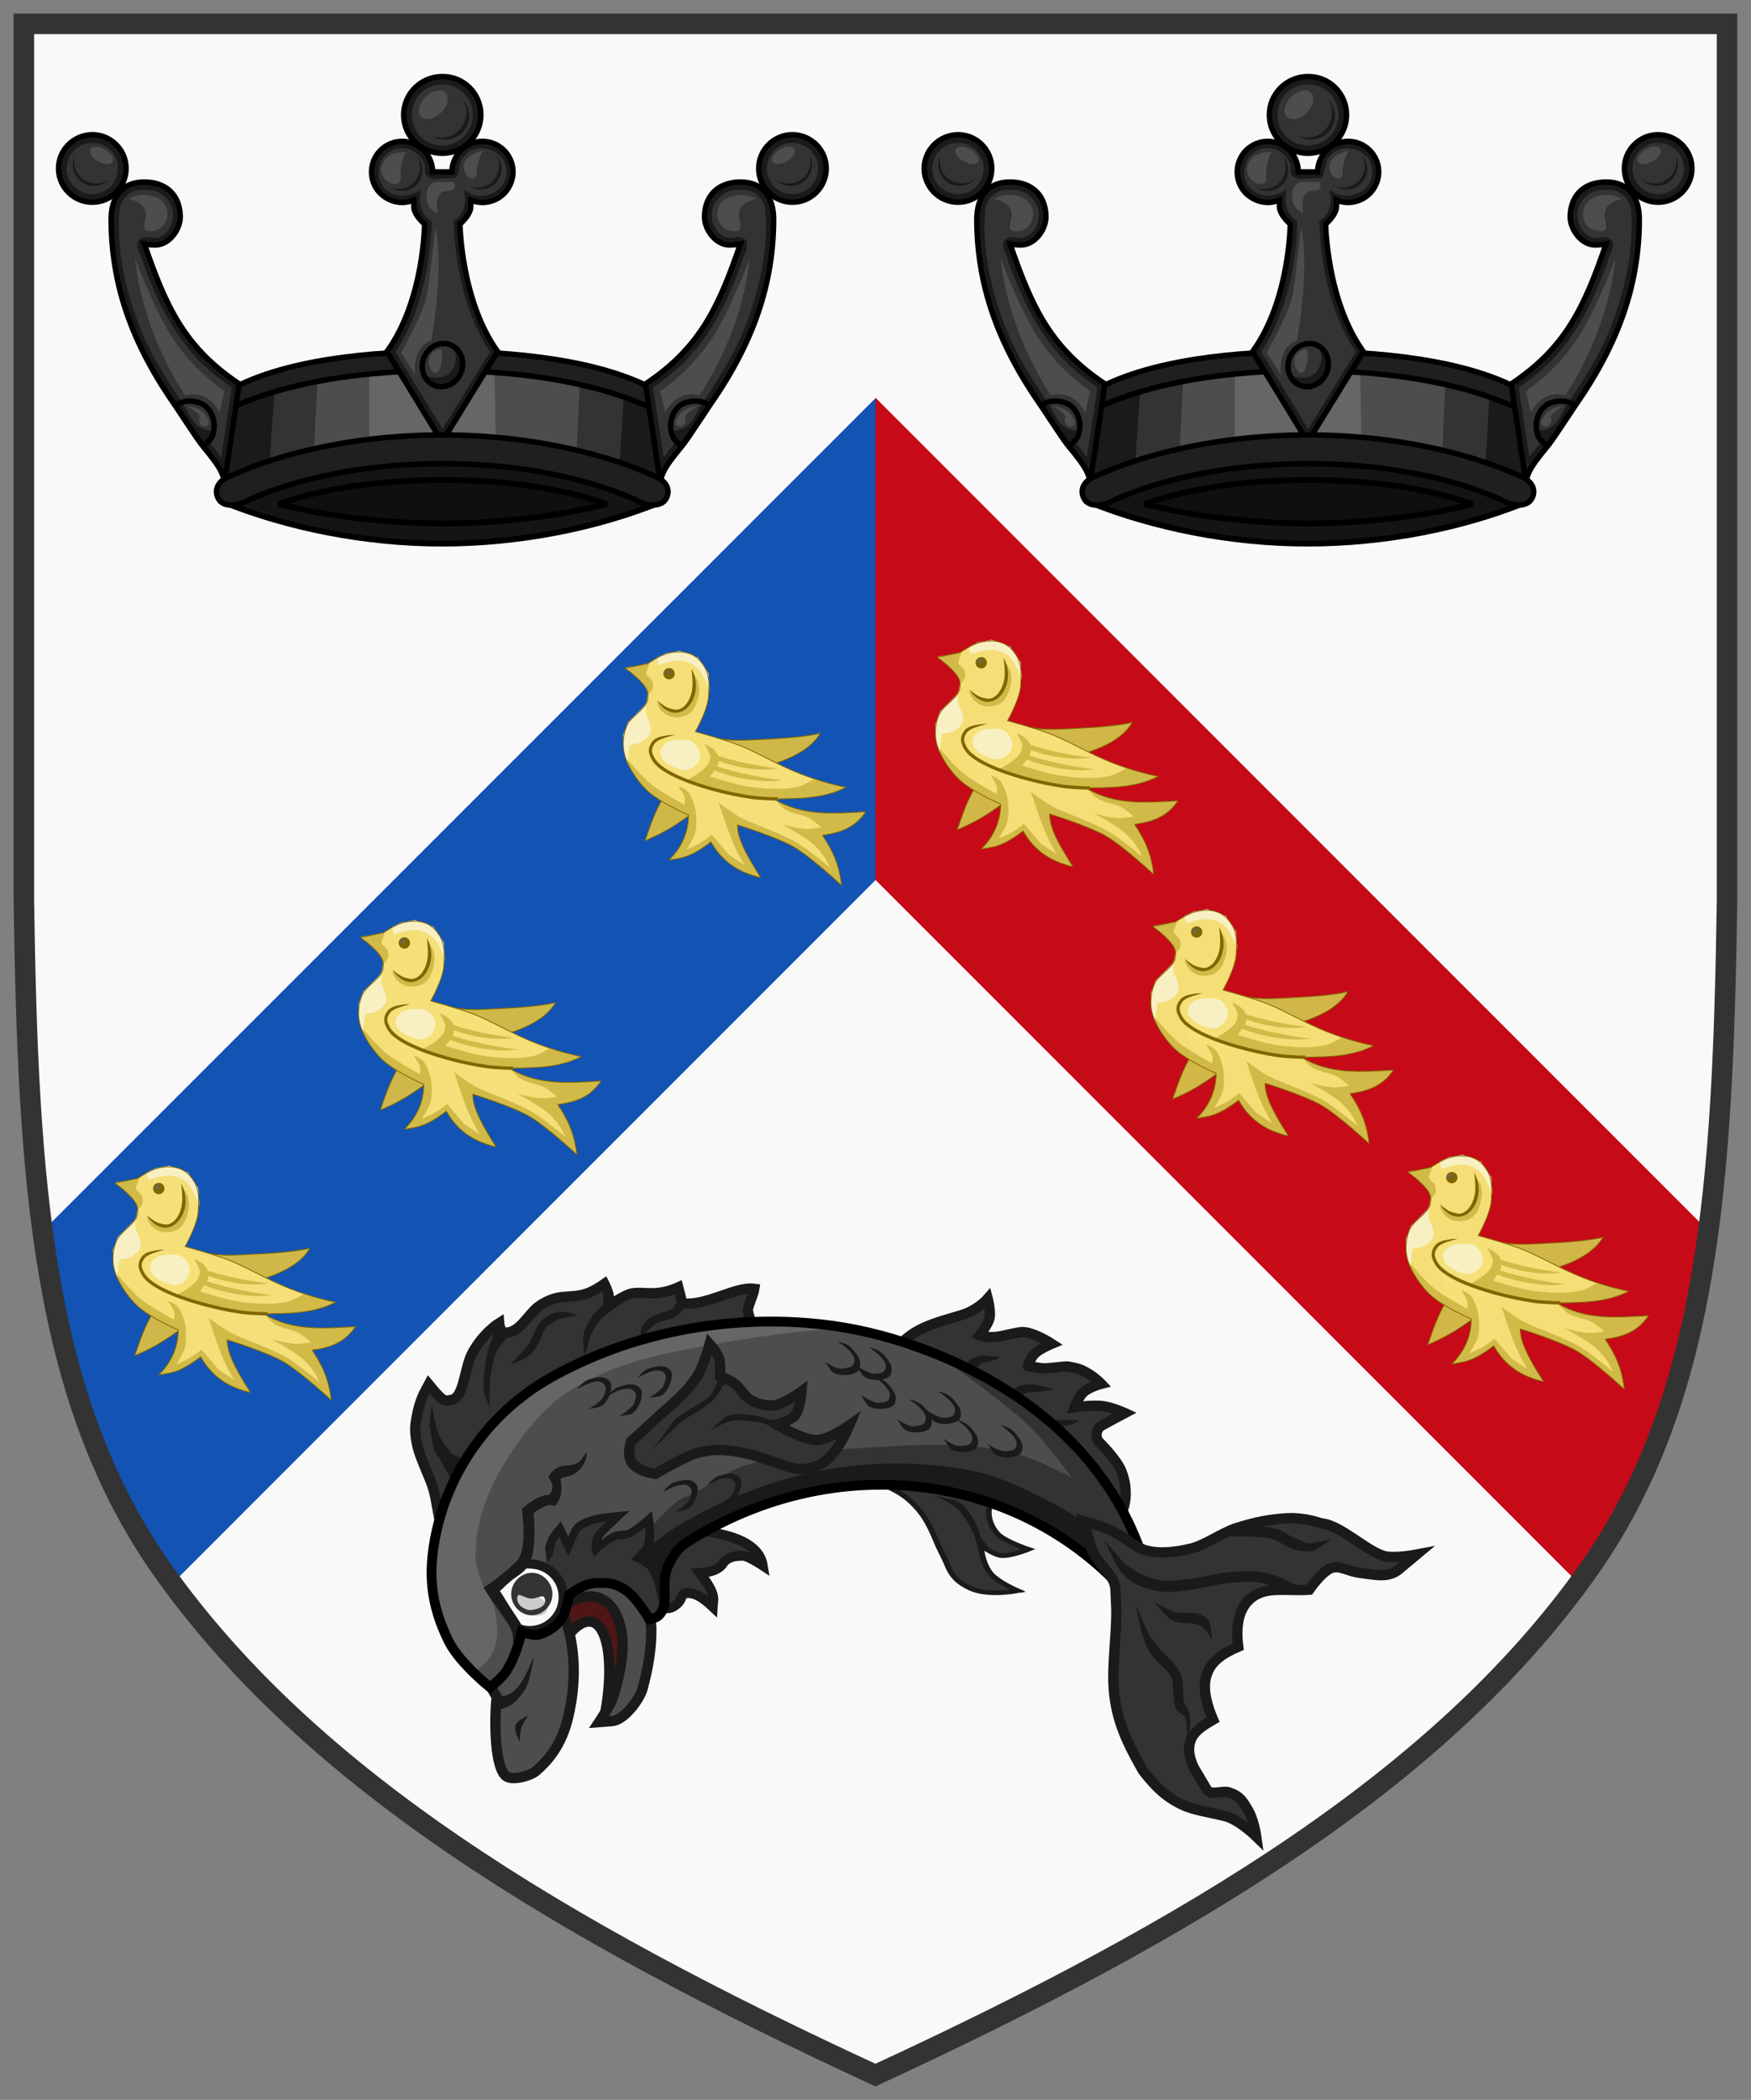 <?xml version="1.0" encoding="utf-8"?>
<!-- Generator: Adobe Illustrator 25.2.1, SVG Export Plug-In . SVG Version: 6.00 Build 0)  -->
<svg version="1.1"
	 id="svg974" xmlns:inkscape="http://www.inkscape.org/namespaces/inkscape" xmlns:sodipodi="http://sodipodi.sourceforge.net/DTD/sodipodi-0.dtd" xmlns:svg="http://www.w3.org/2000/svg"
	 xmlns="http://www.w3.org/2000/svg" xmlns:xlink="http://www.w3.org/1999/xlink" x="0px" y="0px" viewBox="0 0 640.5 767.8"
	 style="enable-background:new 0 0 640.5 767.8;" xml:space="preserve">
<rect x="0" y="0" width="640.5" height="767.8" fill="#808080" stroke="none"/>
<style type="text/css">
	.st0{fill:#F9F9F9;}
	.st1{fill:#1353B4;}
	.st2{fill:#C60A18;}
	
		.st3{fill-rule:evenodd;clip-rule:evenodd;fill:#D1B948;fill-opacity:0.988;stroke:#806600;stroke-width:1.368;stroke-miterlimit:1.833;stroke-opacity:0.988;}
	.st4{fill-rule:evenodd;clip-rule:evenodd;fill:#F7E078;fill-opacity:0.988;}
	.st5{fill-rule:evenodd;clip-rule:evenodd;fill:#D1B948;fill-opacity:0.988;}
	.st6{fill-rule:evenodd;clip-rule:evenodd;fill:#806600;}
	.st7{fill-rule:evenodd;clip-rule:evenodd;fill:#F8F0C3;}
	.st8{fill:none;stroke:#806600;stroke-width:1.368;stroke-miterlimit:1.833;stroke-opacity:0.988;}
	.st9{fill-rule:evenodd;clip-rule:evenodd;fill:#666666;}
	.st10{fill:#333333;stroke:#1A1A1A;stroke-width:1.894;stroke-miterlimit:7.577;}
	.st11{fill:#333333;}
	.st12{fill:#1A1A1A;}
	.st13{fill:none;stroke:#1A1A1A;stroke-width:1.894;stroke-miterlimit:7.956;}
	.st14{fill:none;stroke:#1A1A1A;stroke-width:0.926;}
	.st15{fill:#333333;stroke:#1A1A1A;stroke-width:1.894;stroke-miterlimit:7.956;}
	.st16{fill:#4D4D4D;}
	.st17{fill:#501616;stroke:#1A1A1A;stroke-width:1.894;stroke-miterlimit:7.956;}
	.st18{fill:#4D4D4D;stroke:#1A1A1A;stroke-width:1.894;stroke-miterlimit:7.956;}
	.st19{fill:#666666;}
	.st20{fill:#CCCCCC;}
	.st21{fill:none;stroke:#000000;stroke-width:1.894;stroke-miterlimit:7.577;}
	.st22{fill:#141414;stroke:#000000;stroke-width:2.529;stroke-miterlimit:3.361;}
	.st23{fill:#0F0F0F;stroke:#000000;stroke-width:2.529;stroke-miterlimit:3.361;}
	.st24{fill:#1A1A1A;stroke:#000000;stroke-width:2.38;stroke-miterlimit:3.361;}
	.st25{fill:#1F1F1F;stroke:#000000;stroke-width:2.38;stroke-miterlimit:3.361;}
	.st26{fill:none;stroke:#000000;stroke-width:2.38;stroke-miterlimit:3.361;}
	.st27{fill:none;stroke:#000000;stroke-width:2.38;stroke-linecap:round;stroke-linejoin:round;stroke-miterlimit:3.361;}
	.st28{fill:#1A1A1A;stroke:#000000;stroke-width:2.38;stroke-linecap:round;stroke-linejoin:round;stroke-miterlimit:3.361;}
	.st29{fill:#1A1A1A;stroke:#000000;stroke-width:2.38;stroke-linecap:round;stroke-miterlimit:3.361;}
	.st30{fill:#1F1F1F;stroke:#000000;stroke-width:2.38;stroke-linecap:round;stroke-linejoin:round;stroke-miterlimit:3.361;}
	.st31{fill:none;stroke:#333333;stroke-width:7.5;}
</style>
<sodipodi:namedview  bordercolor="#999999" borderopacity="1" fit-margin-bottom="5" fit-margin-left="5" fit-margin-right="5" fit-margin-top="5" id="namedview976" inkscape:current-layer="svg974" inkscape:cx="511" inkscape:cy="484" inkscape:object-nodes="true" inkscape:object-paths="false" inkscape:pagecheckerboard="false" inkscape:pageopacity="0" inkscape:pageshadow="2" inkscape:snap-bbox="true" inkscape:snap-intersection-paths="false" inkscape:snap-nodes="true" inkscape:snap-smooth-nodes="false" inkscape:window-height="705" inkscape:window-maximized="1" inkscape:window-width="1366" inkscape:window-x="-8" inkscape:window-y="-8" inkscape:zoom="0.5" lock-margins="true" pagecolor="#ffffff" showgrid="false">
	</sodipodi:namedview>
<g id="g3121" transform="translate(-963.868,-707.884)">
	<path id="path968-8-4" inkscape:connector-curvature="0" sodipodi:nodetypes="scccccscs" class="st0" d="M1544.3,1282.9
		c44.8-62.8,49.8-143,51.3-245.9V716.8h-311.5H972.6V1037c1.5,102.9,6.5,183.1,51.3,245.9c54,75.6,144,130.2,260.2,183.8
		C1400.3,1413.1,1490.3,1358.5,1544.3,1282.9L1544.3,1282.9z"/>
	<path id="path11491" class="st1" d="M979.5,1158c0.1,0.5,0.1,1,0.2,1.5c0.7,5.3,1.5,10.4,2.4,15.5c0.9,5.1,1.8,10.1,2.9,15.1
		c1.1,4.9,2.2,9.8,3.5,14.6c1.3,4.8,2.6,9.5,4.1,14.1c1.5,4.6,3,9.2,4.7,13.7c1.7,4.5,3.5,8.9,5.5,13.2c1.9,4.3,4,8.6,6.2,12.8
		c2.2,4.2,4.6,8.3,7.1,12.4c2.5,4.1,5.1,8.1,7.9,12c1,1.3,2,2.6,3,3.9l257.2-257.2V853.4L979.5,1158z"/>
	<path id="path11574" class="st2" d="M1541.3,1286.8c1-1.3,2-2.6,3-3.9c2.8-3.9,5.4-7.9,7.9-12c2.5-4.1,4.9-8.2,7.1-12.4
		c2.2-4.2,4.3-8.5,6.2-12.8c1.9-4.3,3.8-8.8,5.5-13.2c1.7-4.5,3.3-9.1,4.7-13.7c1.5-4.6,2.8-9.3,4.1-14.1c1.3-4.8,2.4-9.7,3.5-14.6
		c1.1-4.9,2-10,2.9-15.1s1.7-10.3,2.4-15.5c0.1-0.5,0.1-1,0.2-1.5l-304.7-304.7v176.3L1541.3,1286.8z"/>
	<g id="g124213-5-8" transform="matrix(0.221,0.059,-0.059,0.221,1419.914,902.598)">
		<path id="path124199-0-5" class="st3" d="M-325,578.8c39.9-30.7,53.3-53.5,77.2-79.4l-5.5-51.9c93.4-26.8,146.7-70.7,155-108.1
			c-0.5,2.3-30.1,15.9-73,29.6c-27.8,8.9-56,19-75.8,20.4c-35.6,2.6-106.5,27.3-106.5,27.3l40.4,83.2
			C-322.5,531.2-322.8,554.1-325,578.8z"/>
		<path id="path124201-3-0" class="st4" d="M-268.3,520.9c0,0-49.7-7.1-75.3-21.4c-16.9-9.5-36.2-26.1-46.6-42.4
			c-8.5-13.4-12.2-30.7-10.5-46.5c2.1-20.1,25.2-36.6,19.9-54.4c0,0,1.1-5.8-3.4-11.4c-10.6-13-42.4-24.5-42.4-24.5l33.4-16.8
			c0,0,12.8-14.8,22.9-21.5c10.5-7,23.7-11.6,36.3-10.9c12.3,0.7,22.1,6.9,30.7,15.6c10.6,10.9,14.1,27.3,17.2,42.2
			c4.5,22-5.7,60.3-5.7,60.3s41.8,0.2,67.4,2.4c27.7,2.4,58.5,11.4,96.2,17.3c49,7.7,92.1,4.1,92.1,4.1
			c-30.3,27.5-68.4,37-106.6,47.7c50.9,15.2,98.3-2.1,147.1-18.1c-10,29.3-29.9,42.8-57.2,54.3c21.9,19.4,37.4,37.1,50.2,69.6
			c0,0-58.2-31.1-89.8-39.7c-31.1-8.4-95.9-10.8-95.9-10.8c5.4,22.4,30.9,47,57.7,71.8c-33.4,1.1-64.7-6.8-91.7-34.6
			c-27.1,34.7-39.3,36.7-57.6,45.4C-265.8,574.6-261.1,547.9-268.3,520.9z"/>
		<path id="path124203-5-6" class="st5" d="M-391.3,302.4l-14.2,7.4l-20.8,8.8l38.7,21.3l7.3,11.7c0,0,4-6,4.5-10.2
			c0.6-4.2-1.2-8.7-3.6-12.2c-3.6-5-13.3-5.6-12.9-11.3L-391.3,302.4z M-322.4,293.7l-1.2,2.3c0,0,1.3,1.1,3,2.5L-322.4,293.7z
			 M-320.6,298.5l7.6,20.2l2.4,22.7l-5.7,15l-11,7.7l-13.5,1.5l-22.7-5.9c0,0,5.7,8.6,10.4,11.4c6.5,3.9,14.8,6,22.3,4.7
			c8.5-1.5,17.1-5.5,22.3-12.4c5-6.7,6.4-15.8,6.7-24.1c0.3-8.9-1.2-18.3-5.3-26.2C-309.7,308.2-316.6,302-320.6,298.5z
			 M-272.9,404.7c0,0,8.8,8.5,12.7,14.3c2.2,3.2,2.4,9.9,1.5,13.7c-3.6,16.1-28,36.1-28,36.1l13.7,0.4l38,1.5l36.8-0.1l55.5-10.1
			c0.1,0,13.2,8.7,19.1,11c13.6,5.2,31.5,1,45.5,5c6.3,1.8,20.4,8.8,20.4,8.8s-14.8,6.8-22.7,8.6c-15.4,3.6-40.3,2.7-40.3,2.7
			s32.2,7.5,50.3,14.8c10.4,4.2,20,10.5,28.6,17.6c5.2,4.2,13.7,14.6,13.7,14.6S-67.9,525-88.9,519c-20.2-5.7-62-10.4-62-10.4
			s-25.1-2.6-37.2-5.6c-13.3-3.3-38.7-13.6-38.7-13.6c19.9,29.2,37.3,59.1,65.9,85.7l-29.1-9.9l-34.1-23.4c0,0-9.1,12-14.4,17.4
			c-5.7,5.8-18.6,15.8-18.6,15.8s6.1-18.9,6.5-28.1c0.6-12.2-5.9-29-5.9-29c-2.5-10-14.7-28-21.9-32.6c-5.7-3.7-17.4-5-17.4-5
			s10.6,9.7,13.5,13.7c2.6,3.6,3.8,12.9,3.8,12.9s-41.4-9.6-60.6-18.3c-18.3-8.2-51-31.7-51-31.7c10.4,16.4,29.7,33,46.6,42.4
			c25.6,14.3,75.3,21.4,75.3,21.4c7.2,26.9,2.5,53.6-11.7,77.9c18.4-8.7,30.5-10.8,57.6-45.4c27,27.7,58.4,35.7,91.7,34.6
			c-26.8-24.8-52.3-49.5-57.7-71.8c0,0,64.8,2.4,95.9,10.8c31.6,8.5,89.8,39.7,89.8,39.7c-12.8-32.5-28.3-50.2-50.2-69.6
			c27.3-11.5,47.2-25,57.2-54.3c-48.9,16-96.2,33.3-147.1,18.1l5.1-0.9l47.3-14.8l37.8-18.4l14.9-12.8h-51.7
			c0,0-12.5,13.5-20.5,17.8c-22.8,12.1-49.1,16.9-74.7,20.4c-21.9,3-66.4,0.5-66.4,0.5s2.5-5,4.7-11.2c32.4,3.9,80.2,0.2,108.3-12.9
			c-28.9,4.6-75.4,7.6-106.2,5.6c0.3-1.5,0.5-2.9,0.6-4.3c0.1-1.6,0-3.2-0.4-4.8c30.8,3,68.9-0.7,95.6-13.1
			c-29,4.6-68.7,7.3-98.9,5.3c-1.6-2.4-3.6-4.5-5.8-5.9C-261.8,405.4-272.9,404.7-272.9,404.7L-272.9,404.7z"/>
		<path id="path124205-5-8" class="st6" d="M-359.2,301.9c-4.8,1.4-7.5,6.5-6.1,11.3v0c1.4,4.8,6.5,7.5,11.3,6.1l0,0
			c4.8-1.4,7.5-6.5,6.1-11.3C-349.4,303.1-354.4,300.4-359.2,301.9z M-323.4,294.5c4.1,13.6,15.2,33.2,5.7,56.5
			c-3.6,7.1-9.2,12.8-16.4,12.7c0,0-7.5,0.5-11.1-0.1c-6.7-1.2-19.1-6.7-19.1-6.7c11.3,9.8,21.9,13.3,30.9,12.1
			c9-1.2,16.1-7.4,20.3-15.6C-304.7,337-306.6,311.9-323.4,294.5z M-322.5,402.5c0,0-6.6,1.9-13.9,5.2c-7.3,3.3-15.5,7.8-18.3,14.9
			c-2.4,6.1-2.7,11.3-1.2,15.9c1.5,4.7,4.6,8.5,8.5,12.5c8.3,8.5,23.3,13.8,41.8,17.3s40.5,5.1,62.6,5.3c22.1,0.2,44.4-1,63.3-3.2
			c9.6-1.1,17-2.7,24.5-4.3c7.2-1.5,14.7-3,19.2-4.9l-1.9-4.7c-4.2,1.7-11.6,3.1-18.9,4.6c-7.2,1.4-14.2,3-23.5,4
			c-18.7,2.2-40.9,3.4-62.8,3.2c-21.9-0.2-43.6-1.8-61.6-5.2c-18-3.4-32.2-8.8-39-15.8c-3.7-3.8-6.3-7-7.4-10.5
			c-1.1-3.4-0.9-7.2,1.2-12.5c1.7-4.3,6.7-8.7,13-12.8L-322.5,402.5z"/>
		<path id="path124207-8-3" class="st7" d="M-349.5,270.8l-20.1,9.2l-12.6,10.7l5.8,10.9c0,0,16.7-11.2,26.2-14.1
			c8.6-2.7,17.6-3.1,26.3-0.9c6,1.5,11.2,4.4,15.8,8.5c8.1,7.3,21.3,24.6,21.3,24.6l-9.1-26.3l-22.4-19.8L-349.5,270.8z
			 M-379.2,366.2l-20.9,36l-2.2,22.1l6.2,20.9l12,21l-3.6-26.7c-0.8-6,11.1-6,15.7-11c5.5-6,9.8-9.8,11.1-17.9
			c0.8-4.9-2.1-9.4-4.2-13.9c-2.7-5.8-7.6-8.9-10.7-14.5C-378.3,377.4-379.2,366.2-379.2,366.2z M-310.6,407.6
			c-2.2,0.7-4.4,1.4-6.5,2.1c-9,3-14.1,6.2-18.9,14.3c-2.6,4.5-3,11.2-0.2,15.5c6.3,9.7,14.7,11.6,26.2,13.4
			c7.8,1.2,16.9,2.1,23.5-2.2c7.3-4.8,13.2-14.3,12.4-23c-0.8-8.9-8.6-17.6-16.9-21C-297,404.2-303.9,405.6-310.6,407.6
			L-310.6,407.6z"/>
		<path id="path124209-9-5" class="st8" d="M-268.3,520.9c0,0-49.7-7.1-75.3-21.4c-16.9-9.5-36.2-26.1-46.6-42.4
			c-8.5-13.4-12.2-30.7-10.5-46.5c2.1-20.1,26.4-37,21-54.8c0,0,0-5.5-4.6-11c-10.6-13-42.4-24.5-42.4-24.5l33.4-16.8
			c0,0,12.8-14.8,22.9-21.5c10.5-7,23.7-11.6,36.3-10.9c12.3,0.7,22.1,6.9,30.7,15.6c10.6,10.9,14.1,27.3,17.2,42.2
			c4.5,22-5.7,60.3-5.7,60.3s41.8,0.2,67.4,2.4c27.7,2.4,58.5,11.4,96.2,17.3c49,7.7,92.1,4.1,92.1,4.1
			c-30.3,27.5-68.4,37-106.6,47.7c50.9,15.2,98.3-2.1,147.1-18.1c-10,29.3-29.9,42.8-57.2,54.3c21.9,19.4,37.4,37.1,50.2,69.6
			c0,0-58.2-31.1-89.8-39.7c-31.1-8.4-95.9-10.8-95.9-10.8c5.4,22.4,30.9,47,57.7,71.8c-33.4,1.1-64.7-6.8-91.7-34.6
			c-27.1,34.7-39.3,36.7-57.6,45.4C-265.8,574.6-261.1,547.9-268.3,520.9z"/>
		<path id="path124211-6-7" class="st9" d="M-360.3,305.5c-1.8,0.5-2.8,2.4-2.3,4.2s2.4,2.8,4.2,2.3c1.8-0.5,2.7-2.2,2.1-4.2
			C-356.8,305.9-358.5,305-360.3,305.5z"/>
	</g>
	<g id="g124213-5-8-7" transform="matrix(0.221,0.059,-0.059,0.221,1498.728,1001.054)">
		<path id="path124199-0-5-1" class="st3" d="M-325,578.8c39.9-30.7,53.3-53.5,77.2-79.4l-5.5-51.9c93.4-26.8,146.7-70.7,155-108.1
			c-0.5,2.3-30.1,15.9-73,29.6c-27.8,8.9-56,19-75.8,20.4c-35.6,2.6-106.5,27.3-106.5,27.3l40.4,83.2
			C-322.5,531.2-322.8,554.1-325,578.8z"/>
		<path id="path124201-3-0-1" class="st4" d="M-268.3,520.9c0,0-49.7-7.1-75.3-21.4c-16.9-9.5-36.2-26.1-46.6-42.4
			c-8.5-13.4-12.2-30.7-10.5-46.5c2.1-20.1,25.2-36.6,19.9-54.4c0,0,1.1-5.8-3.4-11.4c-10.6-13-42.4-24.5-42.4-24.5l33.4-16.8
			c0,0,12.8-14.8,22.9-21.5c10.5-7,23.7-11.6,36.3-10.9c12.3,0.7,22.1,6.9,30.7,15.6c10.6,10.9,14.1,27.3,17.2,42.2
			c4.5,22-5.7,60.3-5.7,60.3s41.8,0.2,67.4,2.4c27.7,2.4,58.5,11.4,96.2,17.3c49,7.7,92.1,4.1,92.1,4.1
			c-30.3,27.5-68.4,37-106.6,47.7c50.9,15.2,98.3-2.1,147.1-18.1c-10,29.3-29.9,42.8-57.2,54.3c21.9,19.4,37.4,37.1,50.2,69.6
			c0,0-58.2-31.1-89.8-39.7c-31.1-8.4-95.9-10.8-95.9-10.8c5.4,22.4,30.9,47,57.7,71.8c-33.4,1.1-64.7-6.8-91.7-34.6
			c-27.1,34.7-39.3,36.7-57.6,45.4C-265.8,574.6-261.1,547.9-268.3,520.9z"/>
		<path id="path124203-5-6-4" class="st5" d="M-391.3,302.4l-14.2,7.4l-20.8,8.8l38.7,21.3l7.3,11.7c0,0,4-6,4.5-10.2
			c0.6-4.2-1.2-8.7-3.6-12.2c-3.6-5-13.3-5.6-12.9-11.3L-391.3,302.4z M-322.4,293.7l-1.2,2.3c0,0,1.3,1.1,3,2.5L-322.4,293.7z
			 M-320.6,298.5l7.6,20.2l2.4,22.7l-5.7,15l-11,7.7l-13.5,1.5l-22.7-5.9c0,0,5.6,8.6,10.4,11.4c6.5,3.9,14.8,6,22.3,4.7
			c8.5-1.5,17.1-5.5,22.3-12.4c5-6.7,6.4-15.8,6.7-24.1c0.3-8.9-1.2-18.3-5.3-26.2C-309.7,308.2-316.6,302-320.6,298.5z
			 M-272.9,404.7c0,0,8.8,8.5,12.7,14.3c2.2,3.2,2.4,9.9,1.5,13.7c-3.6,16.1-28,36.1-28,36.1l13.7,0.4l38,1.5l36.8-0.1l55.5-10.1
			c0.1,0,13.2,8.7,19.1,11c13.6,5.2,31.5,1,45.5,5c6.3,1.8,20.4,8.8,20.4,8.8s-14.8,6.8-22.7,8.6c-15.4,3.6-40.3,2.7-40.3,2.7
			s32.2,7.5,50.3,14.8c10.4,4.2,20,10.5,28.6,17.6c5.2,4.2,13.7,14.6,13.7,14.6S-67.9,525-88.9,519c-20.2-5.7-62-10.4-62-10.4
			s-25.1-2.6-37.2-5.6c-13.3-3.3-38.7-13.6-38.7-13.6c19.9,29.2,37.3,59.1,65.9,85.7l-29.1-9.9l-34.1-23.4c0,0-9.1,12-14.4,17.4
			c-5.7,5.8-18.6,15.8-18.6,15.8s6.1-18.9,6.5-28.1c0.6-12.2-5.9-29-5.9-29c-2.5-10-14.7-28-21.9-32.6c-5.7-3.7-17.4-5-17.4-5
			s10.6,9.7,13.5,13.7c2.6,3.6,3.8,12.9,3.8,12.9s-41.4-9.6-60.6-18.3c-18.3-8.2-51-31.7-51-31.7c10.4,16.4,29.7,33,46.6,42.4
			c25.6,14.3,75.3,21.4,75.3,21.4c7.2,26.9,2.5,53.6-11.7,77.9c18.4-8.7,30.5-10.8,57.6-45.4c27,27.7,58.4,35.7,91.7,34.6
			c-26.8-24.8-52.3-49.5-57.7-71.8c0,0,64.8,2.4,95.9,10.8c31.6,8.5,89.8,39.7,89.8,39.7c-12.8-32.5-28.3-50.2-50.2-69.6
			c27.3-11.5,47.2-25,57.2-54.3c-48.9,16-96.2,33.3-147.1,18.1l5.1-0.9l47.3-14.8l37.8-18.4l14.9-12.8h-51.7
			c0,0-12.5,13.5-20.5,17.8c-22.8,12.1-49.1,16.9-74.7,20.4c-21.9,3-66.4,0.5-66.4,0.5s2.5-5,4.7-11.2c32.4,3.9,80.2,0.2,108.3-12.9
			c-28.9,4.6-75.4,7.6-106.2,5.6c0.3-1.5,0.5-2.9,0.6-4.3c0.1-1.6,0-3.2-0.4-4.8c30.8,3,68.9-0.7,95.6-13.1
			c-29,4.6-68.7,7.3-98.9,5.3c-1.6-2.4-3.6-4.5-5.8-5.9C-261.8,405.4-272.9,404.7-272.9,404.7L-272.9,404.7z"/>
		<path id="path124205-5-8-9" class="st6" d="M-359.2,301.9c-4.8,1.4-7.5,6.5-6.1,11.3v0c1.4,4.8,6.5,7.5,11.3,6.1l0,0
			c4.8-1.4,7.5-6.5,6.1-11.3C-349.4,303.1-354.4,300.4-359.2,301.9z M-323.4,294.5c4.1,13.6,15.2,33.2,5.7,56.5
			c-3.6,7.1-9.2,12.8-16.4,12.7c0,0-7.5,0.5-11.1-0.1c-6.7-1.2-19.1-6.7-19.1-6.7c11.3,9.8,21.9,13.3,30.9,12.1
			c9-1.2,16.1-7.4,20.3-15.6C-304.7,337-306.6,311.9-323.4,294.5z M-322.5,402.5c0,0-6.6,1.9-13.9,5.2c-7.3,3.3-15.5,7.8-18.3,14.9
			c-2.4,6.1-2.7,11.3-1.2,15.9c1.5,4.7,4.6,8.5,8.5,12.5c8.3,8.5,23.3,13.8,41.8,17.3s40.5,5.1,62.6,5.3c22.1,0.2,44.4-1,63.3-3.2
			c9.6-1.1,17-2.7,24.5-4.3c7.2-1.5,14.7-3,19.2-4.9l-1.9-4.7c-4.2,1.7-11.6,3.1-18.9,4.6c-7.2,1.4-14.2,3-23.5,4
			c-18.7,2.2-40.9,3.4-62.8,3.2c-21.9-0.2-43.6-1.8-61.6-5.2c-18-3.4-32.2-8.8-39-15.8c-3.7-3.8-6.3-7-7.4-10.5
			c-1.1-3.4-0.9-7.2,1.2-12.5c1.7-4.3,6.7-8.7,13-12.8L-322.5,402.5z"/>
		<path id="path124207-8-3-4" class="st7" d="M-349.5,270.8l-20.1,9.2l-12.6,10.7l5.8,10.9c0,0,16.7-11.2,26.2-14.1
			c8.6-2.7,17.6-3.1,26.3-0.9c6,1.5,11.2,4.4,15.8,8.5c8.1,7.3,21.3,24.6,21.3,24.6l-9.1-26.3l-22.4-19.8L-349.5,270.8z
			 M-379.2,366.2l-20.9,36l-2.2,22.1l6.2,20.9l12,21l-3.6-26.7c-0.8-6,11.1-6,15.7-11c5.5-6,9.8-9.8,11.1-17.9
			c0.8-4.9-2.1-9.4-4.2-13.9c-2.7-5.8-7.6-8.9-10.7-14.5C-378.3,377.4-379.2,366.2-379.2,366.2z M-310.6,407.6
			c-2.2,0.7-4.4,1.4-6.5,2.1c-9,3-14.1,6.2-18.9,14.3c-2.6,4.5-3,11.2-0.2,15.5c6.3,9.7,14.7,11.6,26.2,13.4
			c7.8,1.2,16.9,2.1,23.5-2.2c7.3-4.8,13.2-14.3,12.4-23c-0.8-8.9-8.6-17.6-16.9-21C-297,404.2-303.9,405.6-310.6,407.6
			L-310.6,407.6z"/>
		<path id="path124209-9-5-6" class="st8" d="M-268.3,520.9c0,0-49.7-7.1-75.3-21.4c-16.9-9.5-36.2-26.1-46.6-42.4
			c-8.5-13.4-12.2-30.7-10.5-46.5c2.1-20.1,26.4-37,21-54.8c0,0,0-5.5-4.6-11c-10.6-13-42.4-24.5-42.4-24.5l33.4-16.8
			c0,0,12.8-14.8,22.9-21.5c10.5-7,23.7-11.6,36.3-10.9c12.3,0.7,22.1,6.9,30.7,15.6c10.6,10.9,14.1,27.3,17.2,42.2
			c4.5,22-5.7,60.3-5.7,60.3s41.8,0.2,67.4,2.4c27.7,2.4,58.5,11.4,96.2,17.3c49,7.7,92.1,4.1,92.1,4.1
			c-30.3,27.5-68.4,37-106.6,47.7c50.9,15.2,98.3-2.1,147.1-18.1c-10,29.3-29.9,42.8-57.2,54.3c21.9,19.4,37.4,37.1,50.2,69.6
			c0,0-58.2-31.1-89.8-39.7c-31.1-8.4-95.9-10.8-95.9-10.8c5.4,22.4,30.9,47,57.7,71.8c-33.4,1.1-64.7-6.8-91.7-34.6
			c-27.1,34.7-39.3,36.7-57.6,45.4C-265.8,574.6-261.1,547.9-268.3,520.9z"/>
		<path id="path124211-6-7-4" class="st9" d="M-360.3,305.5c-1.8,0.5-2.8,2.4-2.3,4.2c0.5,1.8,2.4,2.8,4.2,2.3
			c1.8-0.5,2.7-2.2,2.1-4.2C-356.8,305.9-358.5,305-360.3,305.5z"/>
	</g>
	<g id="g124213-5-8-7-2" transform="matrix(0.221,0.059,-0.059,0.221,1592.066,1090.856)">
		<path id="path124199-0-5-1-5" class="st3" d="M-325,578.8c39.9-30.7,53.3-53.5,77.2-79.4l-5.5-51.9
			c93.4-26.8,146.7-70.7,155-108.1c-0.5,2.3-30.1,15.9-73,29.6c-27.8,8.9-56,19-75.8,20.4c-35.6,2.6-106.5,27.3-106.5,27.3
			l40.4,83.2C-322.5,531.2-322.8,554.1-325,578.8z"/>
		<path id="path124201-3-0-1-0" class="st4" d="M-268.3,520.9c0,0-49.7-7.1-75.3-21.4c-16.9-9.5-36.2-26.1-46.6-42.4
			c-8.5-13.4-12.2-30.7-10.5-46.5c2.1-20.1,25.2-36.6,19.9-54.4c0,0,1.1-5.8-3.4-11.4c-10.6-13-42.4-24.5-42.4-24.5l33.4-16.8
			c0,0,12.8-14.8,22.9-21.5c10.5-7,23.7-11.6,36.3-10.9c12.3,0.7,22.1,6.9,30.7,15.6c10.6,10.9,14.1,27.3,17.2,42.2
			c4.5,22-5.7,60.3-5.7,60.3s41.8,0.2,67.4,2.4c27.7,2.4,58.5,11.4,96.2,17.3c49,7.7,92.1,4.1,92.1,4.1
			c-30.3,27.5-68.4,37-106.6,47.7c50.9,15.2,98.3-2.1,147.1-18.1c-10,29.3-29.9,42.8-57.2,54.3c21.9,19.4,37.4,37.1,50.2,69.6
			c0,0-58.2-31.1-89.8-39.7c-31.1-8.4-95.9-10.8-95.9-10.8c5.4,22.4,30.9,47,57.7,71.8c-33.4,1.1-64.7-6.8-91.7-34.6
			c-27.1,34.7-39.3,36.7-57.6,45.4C-265.8,574.6-261.1,547.9-268.3,520.9z"/>
		<path id="path124203-5-6-4-4" class="st5" d="M-391.3,302.4l-14.2,7.4l-20.8,8.8l38.7,21.3l7.3,11.7c0,0,4-6,4.5-10.2
			c0.6-4.2-1.2-8.7-3.6-12.2c-3.6-5-13.3-5.6-12.9-11.3L-391.3,302.4z M-322.4,293.7l-1.2,2.3c0,0,1.3,1.1,3,2.5L-322.4,293.7z
			 M-320.6,298.5l7.6,20.2l2.4,22.7l-5.7,15l-11,7.7l-13.5,1.5l-22.7-5.9c0,0,5.7,8.6,10.4,11.4c6.5,3.9,14.8,6,22.3,4.7
			c8.5-1.5,17.1-5.5,22.3-12.4c5-6.7,6.4-15.8,6.7-24.1c0.3-8.9-1.2-18.3-5.3-26.2C-309.7,308.2-316.6,302-320.6,298.5z
			 M-272.9,404.7c0,0,8.8,8.5,12.7,14.3c2.2,3.2,2.4,9.9,1.5,13.7c-3.6,16.1-28,36.1-28,36.1l13.7,0.4l38,1.5l36.8-0.1l55.5-10.1
			c0.1,0,13.2,8.7,19.1,11c13.6,5.2,31.5,1,45.5,5c6.3,1.8,20.4,8.8,20.4,8.8s-14.8,6.8-22.7,8.6c-15.4,3.6-40.3,2.7-40.3,2.7
			s32.2,7.5,50.3,14.8c10.4,4.2,20,10.5,28.6,17.6c5.2,4.2,13.7,14.6,13.7,14.6S-67.9,525-88.9,519c-20.2-5.7-62-10.4-62-10.4
			s-25.1-2.6-37.2-5.6c-13.3-3.3-38.7-13.6-38.7-13.6c19.9,29.2,37.3,59.1,65.9,85.7l-29.1-9.9l-34.1-23.4c0,0-9.1,12-14.4,17.4
			c-5.7,5.8-18.6,15.8-18.6,15.8s6.1-18.9,6.5-28.1c0.6-12.2-5.9-29-5.9-29c-2.5-10-14.7-28-21.9-32.6c-5.7-3.7-17.4-5-17.4-5
			s10.6,9.7,13.5,13.7c2.6,3.6,3.8,12.9,3.8,12.9s-41.4-9.6-60.6-18.3c-18.3-8.2-51-31.7-51-31.7c10.4,16.4,29.7,33,46.6,42.4
			c25.6,14.3,75.3,21.4,75.3,21.4c7.2,26.9,2.5,53.6-11.7,77.9c18.4-8.7,30.5-10.8,57.6-45.4c27,27.7,58.4,35.7,91.7,34.6
			c-26.8-24.8-52.3-49.5-57.7-71.8c0,0,64.8,2.4,95.9,10.8c31.6,8.5,89.8,39.7,89.8,39.7c-12.8-32.5-28.3-50.2-50.2-69.6
			c27.3-11.5,47.2-25,57.2-54.3c-48.9,16-96.2,33.3-147.1,18.1l5.1-0.9l47.3-14.8l37.8-18.4l14.9-12.8h-51.7
			c0,0-12.5,13.5-20.5,17.8c-22.8,12.1-49.1,16.9-74.7,20.4c-21.9,3-66.4,0.5-66.4,0.5s2.5-5,4.7-11.2c32.4,3.9,80.2,0.2,108.3-12.9
			c-28.9,4.6-75.4,7.6-106.2,5.6c0.3-1.5,0.5-2.9,0.6-4.3c0.1-1.6,0-3.2-0.4-4.8c30.8,3,68.9-0.7,95.6-13.1
			c-29,4.6-68.7,7.3-98.9,5.3c-1.6-2.4-3.6-4.5-5.8-5.9C-261.8,405.4-272.9,404.7-272.9,404.7L-272.9,404.7z"/>
		<path id="path124205-5-8-9-7" class="st6" d="M-359.2,301.9c-4.8,1.4-7.5,6.5-6.1,11.3v0c1.4,4.8,6.5,7.5,11.3,6.1l0,0
			c4.8-1.4,7.5-6.5,6.1-11.3C-349.4,303.1-354.4,300.4-359.2,301.9z M-323.4,294.5c4.1,13.6,15.2,33.2,5.7,56.5
			c-3.6,7.1-9.2,12.8-16.4,12.7c0,0-7.5,0.5-11.1-0.1c-6.7-1.2-19.1-6.7-19.1-6.7c11.3,9.8,21.9,13.3,30.9,12.1
			c9-1.2,16.1-7.4,20.3-15.6C-304.7,337-306.6,311.9-323.4,294.5z M-322.5,402.5c0,0-6.6,1.9-13.9,5.2c-7.3,3.3-15.5,7.8-18.3,14.9
			c-2.4,6.1-2.7,11.3-1.2,15.9c1.5,4.7,4.6,8.5,8.5,12.5c8.3,8.5,23.3,13.8,41.8,17.3c18.5,3.5,40.5,5.1,62.6,5.3
			c22.1,0.2,44.4-1,63.3-3.2c9.6-1.1,17-2.7,24.5-4.3c7.2-1.5,14.7-3,19.2-4.9l-1.9-4.7c-4.2,1.7-11.6,3.1-18.9,4.6
			c-7.2,1.4-14.2,3-23.5,4c-18.7,2.2-40.9,3.4-62.8,3.2c-21.9-0.2-43.6-1.8-61.6-5.2c-18-3.4-32.2-8.8-39-15.8
			c-3.7-3.8-6.3-7-7.4-10.5c-1.1-3.4-0.9-7.2,1.2-12.5c1.7-4.3,6.7-8.7,13-12.8L-322.5,402.5z"/>
		<path id="path124207-8-3-4-8" class="st7" d="M-349.5,270.8l-20.1,9.2l-12.6,10.7l5.8,10.9c0,0,16.7-11.2,26.2-14.1
			c8.6-2.7,17.6-3.1,26.3-0.9c6,1.5,11.2,4.4,15.8,8.5c8.1,7.3,21.3,24.6,21.3,24.6l-9.1-26.3l-22.4-19.8L-349.5,270.8z
			 M-379.2,366.2l-20.9,36l-2.2,22.1l6.2,20.9l12,21l-3.6-26.7c-0.8-6,11.1-6,15.7-11c5.5-6,9.8-9.8,11.1-17.9
			c0.8-4.9-2.1-9.4-4.2-13.9c-2.7-5.8-7.6-8.9-10.7-14.5C-378.3,377.4-379.2,366.2-379.2,366.2z M-310.6,407.6
			c-2.2,0.7-4.4,1.4-6.5,2.1c-9,3-14.1,6.2-18.9,14.3c-2.6,4.5-3,11.2-0.2,15.5c6.3,9.7,14.7,11.6,26.2,13.4
			c7.8,1.2,16.9,2.1,23.5-2.2c7.3-4.8,13.2-14.3,12.4-23c-0.8-8.9-8.6-17.6-16.9-21C-297,404.2-303.9,405.6-310.6,407.6
			L-310.6,407.6z"/>
		<path id="path124209-9-5-6-5" class="st8" d="M-268.3,520.9c0,0-49.7-7.1-75.3-21.4c-16.9-9.5-36.2-26.1-46.6-42.4
			c-8.5-13.4-12.2-30.7-10.5-46.5c2.1-20.1,26.4-37,21-54.8c0,0,0-5.5-4.6-11c-10.6-13-42.4-24.5-42.4-24.5l33.4-16.8
			c0,0,12.8-14.8,22.9-21.5c10.5-7,23.7-11.6,36.3-10.9c12.3,0.7,22.1,6.9,30.7,15.6c10.6,10.9,14.1,27.3,17.2,42.2
			c4.5,22-5.7,60.3-5.7,60.3s41.8,0.2,67.4,2.4c27.7,2.4,58.5,11.4,96.2,17.3c49,7.7,92.1,4.1,92.1,4.1
			c-30.3,27.5-68.4,37-106.6,47.7c50.9,15.2,98.3-2.1,147.1-18.1c-10,29.3-29.9,42.8-57.2,54.3c21.9,19.4,37.4,37.1,50.2,69.6
			c0,0-58.2-31.1-89.8-39.7c-31.1-8.4-95.9-10.8-95.9-10.8c5.4,22.4,30.9,47,57.7,71.8c-33.4,1.1-64.7-6.8-91.7-34.6
			c-27.1,34.7-39.3,36.7-57.6,45.4C-265.8,574.6-261.1,547.9-268.3,520.9z"/>
		<path id="path124211-6-7-4-6" class="st9" d="M-360.3,305.5c-1.8,0.5-2.8,2.4-2.3,4.2s2.4,2.8,4.2,2.3c1.8-0.5,2.7-2.2,2.1-4.2
			C-356.8,305.9-358.5,305-360.3,305.5z"/>
	</g>
	<g id="g124984" transform="matrix(-1,0,0,1,1653.1,-348.286)">
		<g id="g124213-5-8-0" transform="matrix(-0.221,0.059,0.059,0.221,347.367,1254.884)">
			<path id="path124199-0-5-3" class="st3" d="M-325,578.8c39.9-30.7,53.3-53.5,77.2-79.4l-5.5-51.9c93.4-26.8,146.7-70.7,155-108.1
				c-0.5,2.3-30.1,15.9-73,29.6c-27.8,8.9-56,19-75.8,20.4c-35.6,2.6-106.5,27.3-106.5,27.3l40.4,83.2
				C-322.5,531.2-322.8,554.1-325,578.8z"/>
			<path id="path124201-3-0-0" class="st4" d="M-268.3,520.9c0,0-49.7-7.1-75.3-21.4c-16.9-9.5-36.2-26.1-46.6-42.4
				c-8.5-13.4-12.2-30.7-10.5-46.5c2.1-20.1,25.2-36.6,19.9-54.4c0,0,1.1-5.8-3.4-11.4c-10.6-13-42.4-24.5-42.4-24.5l33.4-16.8
				c0,0,12.8-14.8,22.9-21.5c10.5-7,23.7-11.6,36.3-10.9c12.3,0.7,22.1,6.9,30.7,15.6c10.6,10.9,14.1,27.3,17.2,42.2
				c4.5,22-5.7,60.3-5.7,60.3s41.8,0.2,67.4,2.4c27.7,2.4,58.5,11.4,96.2,17.3c49,7.7,92.1,4.1,92.1,4.1
				c-30.3,27.5-68.4,37-106.6,47.7c50.9,15.2,98.3-2.1,147.1-18.1c-10,29.3-29.9,42.8-57.2,54.3c21.9,19.4,37.4,37.1,50.2,69.6
				c0,0-58.2-31.1-89.8-39.7c-31.1-8.4-95.9-10.8-95.9-10.8c5.4,22.4,30.9,47,57.7,71.8c-33.4,1.1-64.7-6.8-91.7-34.6
				c-27.1,34.7-39.3,36.7-57.6,45.4C-265.8,574.6-261.1,547.9-268.3,520.9z"/>
			<path id="path124203-5-6-7" class="st5" d="M-391.3,302.4l-14.2,7.4l-20.8,8.8l38.7,21.3l7.3,11.7c0,0,4-6,4.5-10.2
				c0.6-4.2-1.2-8.7-3.6-12.2c-3.6-5-13.3-5.6-12.9-11.3L-391.3,302.4z M-322.4,293.7l-1.2,2.3c0,0,1.3,1.1,3,2.5L-322.4,293.7z
				 M-320.6,298.5l7.6,20.2l2.4,22.7l-5.7,15l-11,7.7l-13.5,1.5l-22.7-5.9c0,0,5.6,8.6,10.4,11.4c6.5,3.9,14.8,6,22.3,4.7
				c8.5-1.5,17.1-5.5,22.3-12.4c5-6.7,6.4-15.8,6.7-24.1c0.3-8.9-1.2-18.3-5.3-26.2C-309.7,308.2-316.6,302-320.6,298.5z
				 M-272.9,404.7c0,0,8.8,8.5,12.7,14.3c2.2,3.2,2.4,9.9,1.5,13.7c-3.6,16.1-28,36.1-28,36.1l13.7,0.4l38,1.5l36.8-0.1l55.5-10.1
				c0.1,0,13.2,8.7,19.1,11c13.6,5.2,31.5,1,45.5,5c6.3,1.8,20.4,8.8,20.4,8.8s-14.8,6.8-22.7,8.6c-15.4,3.6-40.3,2.7-40.3,2.7
				s32.2,7.5,50.3,14.8c10.4,4.2,20,10.5,28.6,17.6c5.2,4.2,13.7,14.6,13.7,14.6S-67.9,525-88.9,519c-20.2-5.7-62-10.4-62-10.4
				s-25.1-2.6-37.2-5.6c-13.3-3.3-38.7-13.6-38.7-13.6c19.9,29.2,37.3,59.1,65.9,85.7l-29.1-9.9l-34.1-23.4c0,0-9.1,12-14.4,17.4
				c-5.7,5.8-18.6,15.8-18.6,15.8s6.1-18.9,6.5-28.1c0.6-12.2-5.9-29-5.9-29c-2.5-10-14.7-28-21.9-32.6c-5.7-3.7-17.4-5-17.4-5
				s10.6,9.7,13.5,13.7c2.6,3.6,3.8,12.9,3.8,12.9s-41.4-9.6-60.6-18.3c-18.3-8.2-51-31.7-51-31.7c10.4,16.4,29.7,33,46.6,42.4
				c25.6,14.3,75.3,21.4,75.3,21.4c7.2,26.9,2.5,53.6-11.7,77.9c18.4-8.7,30.5-10.8,57.6-45.4c27,27.7,58.4,35.7,91.7,34.6
				c-26.8-24.8-52.3-49.5-57.7-71.8c0,0,64.8,2.4,95.9,10.8c31.6,8.5,89.8,39.7,89.8,39.7c-12.8-32.5-28.3-50.2-50.2-69.6
				c27.3-11.5,47.2-25,57.2-54.3c-48.9,16-96.2,33.3-147.1,18.1l5.1-0.9l47.3-14.8l37.8-18.4l14.9-12.8h-51.7
				c0,0-12.5,13.5-20.5,17.8c-22.8,12.1-49.1,16.9-74.7,20.4c-21.9,3-66.4,0.5-66.4,0.5s2.5-5,4.7-11.2
				c32.4,3.9,80.2,0.2,108.3-12.9c-28.9,4.6-75.4,7.6-106.2,5.6c0.3-1.5,0.5-2.9,0.6-4.3c0.1-1.6,0-3.2-0.4-4.8
				c30.8,3,68.9-0.7,95.6-13.1c-29,4.6-68.7,7.3-98.9,5.3c-1.6-2.4-3.6-4.5-5.8-5.9C-261.8,405.4-272.9,404.7-272.9,404.7
				L-272.9,404.7z"/>
			<path id="path124205-5-8-3" class="st6" d="M-359.2,301.9c-4.8,1.4-7.5,6.5-6.1,11.3v0c1.4,4.8,6.5,7.5,11.3,6.1l0,0
				c4.8-1.4,7.5-6.5,6.1-11.3C-349.4,303.1-354.4,300.4-359.2,301.9z M-323.4,294.5c4.1,13.6,15.2,33.2,5.7,56.5
				c-3.6,7.1-9.2,12.8-16.4,12.7c0,0-7.5,0.5-11.1-0.1c-6.7-1.2-19.1-6.7-19.1-6.7c11.3,9.8,21.9,13.3,30.9,12.1
				c9-1.3,16.1-7.4,20.3-15.6C-304.7,337-306.6,311.9-323.4,294.5z M-322.5,402.5c0,0-6.6,1.9-13.9,5.2c-7.3,3.3-15.5,7.8-18.3,14.9
				c-2.4,6.1-2.7,11.3-1.2,15.9c1.5,4.7,4.6,8.5,8.5,12.5c8.3,8.5,23.3,13.8,41.8,17.3s40.5,5.1,62.6,5.3c22.1,0.2,44.4-1,63.3-3.2
				c9.6-1.1,17-2.7,24.5-4.3c7.2-1.5,14.7-3,19.2-4.9l-1.9-4.7c-4.2,1.7-11.6,3.1-18.9,4.6c-7.2,1.4-14.2,3-23.5,4
				c-18.7,2.2-40.9,3.4-62.8,3.2c-21.9-0.2-43.6-1.8-61.6-5.2c-18-3.4-32.2-8.8-39-15.8c-3.7-3.8-6.3-7-7.4-10.5
				c-1.1-3.4-0.9-7.2,1.2-12.5c1.7-4.3,6.7-8.7,13-12.8L-322.5,402.5z"/>
			<path id="path124207-8-3-5" class="st7" d="M-349.5,270.8l-20.1,9.2l-12.6,10.7l5.8,10.9c0,0,16.7-11.2,26.2-14.1
				c8.6-2.7,17.6-3.1,26.3-0.9c6,1.5,11.2,4.4,15.8,8.5c8.1,7.3,21.3,24.6,21.3,24.6l-9.1-26.3l-22.4-19.8L-349.5,270.8z
				 M-379.2,366.2l-20.9,36l-2.2,22.1l6.2,20.9l12,21l-3.6-26.7c-0.8-6,11.1-6,15.7-11c5.5-6,9.8-9.8,11.1-17.9
				c0.8-4.9-2.1-9.4-4.2-13.9c-2.7-5.8-7.6-8.9-10.7-14.5C-378.3,377.4-379.2,366.2-379.2,366.2z M-310.6,407.6
				c-2.2,0.7-4.4,1.4-6.5,2.1c-9,3-14.1,6.2-18.9,14.3c-2.6,4.5-3,11.2-0.2,15.5c6.3,9.7,14.7,11.6,26.2,13.4
				c7.8,1.2,16.9,2.1,23.5-2.2c7.3-4.8,13.2-14.3,12.4-23c-0.8-8.9-8.6-17.6-16.9-21C-297,404.2-303.9,405.6-310.6,407.6
				L-310.6,407.6z"/>
			<path id="path124209-9-5-4" class="st8" d="M-268.3,520.9c0,0-49.7-7.1-75.3-21.4c-16.9-9.5-36.2-26.1-46.6-42.4
				c-8.5-13.4-12.2-30.7-10.5-46.5c2.1-20.1,26.4-37,21-54.8c0,0,0-5.5-4.6-11c-10.6-13-42.4-24.5-42.4-24.5l33.4-16.8
				c0,0,12.8-14.8,22.9-21.5c10.5-7,23.7-11.6,36.3-10.9c12.3,0.7,22.1,6.9,30.7,15.6c10.6,10.9,14.1,27.3,17.2,42.2
				c4.5,22-5.7,60.3-5.7,60.3s41.8,0.2,67.4,2.4c27.7,2.4,58.5,11.4,96.2,17.3c49,7.7,92.1,4.1,92.1,4.1
				c-30.3,27.5-68.4,37-106.6,47.7c50.9,15.2,98.3-2.1,147.1-18.1c-10,29.3-29.9,42.8-57.2,54.3c21.9,19.4,37.4,37.1,50.2,69.6
				c0,0-58.2-31.1-89.8-39.7c-31.1-8.4-95.9-10.8-95.9-10.8c5.4,22.4,30.9,47,57.7,71.8c-33.4,1.1-64.7-6.8-91.7-34.6
				c-27.1,34.7-39.3,36.7-57.6,45.4C-265.8,574.6-261.1,547.9-268.3,520.9z"/>
			<path id="path124211-6-7-2" class="st9" d="M-360.3,305.5c-1.8,0.5-2.8,2.4-2.3,4.2s2.4,2.8,4.2,2.3c1.8-0.5,2.7-2.2,2.1-4.2
				C-356.8,305.9-358.5,305-360.3,305.5z"/>
		</g>
		<g id="g124213-5-8-7-7" transform="matrix(-0.221,0.059,0.059,0.221,444.182,1353.34)">
			<path id="path124199-0-5-1-8" class="st3" d="M-325,578.8c39.9-30.7,53.3-53.5,77.2-79.4l-5.5-51.9
				c93.4-26.8,146.7-70.7,155-108.1c-0.5,2.3-30.1,15.9-73,29.6c-27.8,8.9-56,19-75.8,20.4c-35.6,2.6-106.5,27.3-106.5,27.3
				l40.4,83.2C-322.5,531.2-322.8,554.1-325,578.8z"/>
			<path id="path124201-3-0-1-2" class="st4" d="M-268.3,520.9c0,0-49.7-7.1-75.3-21.4c-16.9-9.5-36.2-26.1-46.6-42.4
				c-8.5-13.4-12.2-30.7-10.5-46.5c2.1-20.1,25.2-36.6,19.9-54.4c0,0,1.1-5.8-3.4-11.4c-10.6-13-42.4-24.5-42.4-24.5l33.4-16.8
				c0,0,12.8-14.8,22.9-21.5c10.5-7,23.7-11.6,36.3-10.9c12.3,0.7,22.1,6.9,30.7,15.6c10.6,10.9,14.1,27.3,17.2,42.2
				c4.5,22-5.7,60.3-5.7,60.3s41.8,0.2,67.4,2.4c27.7,2.4,58.5,11.4,96.2,17.3c49,7.7,92.1,4.1,92.1,4.1
				c-30.3,27.5-68.4,37-106.6,47.7c50.9,15.2,98.3-2.1,147.1-18.1c-10,29.3-29.9,42.8-57.2,54.3c21.9,19.4,37.4,37.1,50.2,69.6
				c0,0-58.2-31.1-89.8-39.7c-31.1-8.4-95.9-10.8-95.9-10.8c5.4,22.4,30.9,47,57.7,71.8c-33.4,1.1-64.7-6.8-91.7-34.6
				c-27.1,34.7-39.3,36.7-57.6,45.4C-265.8,574.6-261.1,547.9-268.3,520.9z"/>
			<path id="path124203-5-6-4-46" class="st5" d="M-391.3,302.4l-14.2,7.4l-20.8,8.8l38.7,21.3l7.3,11.7c0,0,4-6,4.5-10.2
				c0.6-4.2-1.2-8.7-3.6-12.2c-3.6-5-13.3-5.6-12.9-11.3L-391.3,302.4z M-322.4,293.7l-1.2,2.3c0,0,1.3,1.1,3,2.5L-322.4,293.7z
				 M-320.6,298.5l7.6,20.2l2.4,22.7l-5.7,15l-11,7.7l-13.5,1.5l-22.7-5.9c0,0,5.6,8.6,10.4,11.4c6.5,3.9,14.8,6,22.3,4.7
				c8.5-1.5,17.1-5.5,22.3-12.4c5-6.7,6.4-15.8,6.7-24.1c0.3-8.9-1.2-18.3-5.3-26.2C-309.7,308.2-316.6,302-320.6,298.5z
				 M-272.9,404.7c0,0,8.8,8.5,12.7,14.3c2.2,3.2,2.4,9.9,1.5,13.7c-3.6,16.1-28,36.1-28,36.1l13.7,0.4l38,1.5l36.8-0.1l55.5-10.1
				c0.1,0,13.2,8.7,19.1,11c13.6,5.2,31.5,1,45.5,5c6.3,1.8,20.4,8.8,20.4,8.8s-14.8,6.8-22.7,8.6c-15.4,3.6-40.3,2.7-40.3,2.7
				s32.2,7.5,50.3,14.8c10.4,4.2,20,10.5,28.6,17.6c5.2,4.2,13.7,14.6,13.7,14.6S-67.9,525-88.9,519c-20.2-5.7-62-10.4-62-10.4
				s-25.1-2.6-37.2-5.6c-13.3-3.3-38.7-13.6-38.7-13.6c19.9,29.2,37.3,59.1,65.9,85.7l-29.1-9.9l-34.1-23.4c0,0-9.1,12-14.4,17.4
				c-5.7,5.8-18.6,15.8-18.6,15.8s6.1-18.9,6.5-28.1c0.6-12.2-5.9-29-5.9-29c-2.5-10-14.7-28-21.9-32.6c-5.7-3.7-17.4-5-17.4-5
				s10.6,9.7,13.5,13.7c2.6,3.6,3.8,12.9,3.8,12.9s-41.4-9.6-60.6-18.3c-18.3-8.2-51-31.7-51-31.7c10.4,16.4,29.7,33,46.6,42.4
				c25.6,14.3,75.3,21.4,75.3,21.4c7.2,26.9,2.5,53.6-11.7,77.9c18.4-8.7,30.5-10.8,57.6-45.4c27,27.7,58.4,35.7,91.7,34.6
				c-26.8-24.8-52.3-49.5-57.7-71.8c0,0,64.8,2.4,95.9,10.8c31.6,8.5,89.8,39.7,89.8,39.7c-12.8-32.5-28.3-50.2-50.2-69.6
				c27.3-11.5,47.2-25,57.2-54.3c-48.9,16-96.2,33.3-147.1,18.1l5.1-0.9l47.3-14.8l37.8-18.4l14.9-12.8h-51.7
				c0,0-12.5,13.5-20.5,17.8c-22.8,12.1-49.1,16.9-74.7,20.4c-21.9,3-66.4,0.5-66.4,0.5s2.5-5,4.7-11.2
				c32.4,3.9,80.2,0.2,108.3-12.9c-28.9,4.6-75.4,7.6-106.2,5.6c0.3-1.5,0.5-2.9,0.6-4.3c0.1-1.6,0-3.2-0.4-4.8
				c30.8,3,68.9-0.7,95.6-13.1c-29,4.6-68.7,7.3-98.9,5.3c-1.6-2.4-3.6-4.5-5.8-5.9C-261.8,405.4-272.9,404.7-272.9,404.7
				L-272.9,404.7z"/>
			<path id="path124205-5-8-9-1" class="st6" d="M-359.2,301.9c-4.8,1.4-7.5,6.5-6.1,11.3v0c1.4,4.8,6.5,7.5,11.3,6.1l0,0
				c4.8-1.4,7.5-6.5,6.1-11.3C-349.4,303.1-354.4,300.4-359.2,301.9z M-323.4,294.5c4.1,13.6,15.2,33.2,5.7,56.5
				c-3.6,7.1-9.2,12.8-16.4,12.7c0,0-7.5,0.5-11.1-0.1c-6.7-1.2-19.1-6.7-19.1-6.7c11.3,9.8,21.9,13.3,30.9,12.1
				c9-1.2,16.1-7.4,20.3-15.6C-304.7,337-306.6,311.9-323.4,294.5z M-322.5,402.5c0,0-6.6,1.9-13.9,5.2c-7.3,3.3-15.5,7.8-18.3,14.9
				c-2.4,6.1-2.7,11.3-1.2,15.9c1.5,4.7,4.6,8.5,8.5,12.5c8.3,8.5,23.3,13.8,41.8,17.3s40.5,5.1,62.6,5.3c22.1,0.2,44.4-1,63.3-3.2
				c9.6-1.1,17-2.7,24.5-4.3c7.2-1.5,14.7-3,19.2-4.9l-1.9-4.7c-4.2,1.7-11.6,3.1-18.9,4.6c-7.2,1.4-14.2,3-23.5,4
				c-18.7,2.2-40.9,3.4-62.8,3.2c-21.9-0.2-43.6-1.8-61.6-5.2c-18-3.4-32.2-8.8-39-15.8c-3.7-3.8-6.3-7-7.4-10.5
				c-1.1-3.4-0.9-7.2,1.2-12.5c1.7-4.3,6.7-8.7,13-12.8L-322.5,402.5z"/>
			<path id="path124207-8-3-4-89" class="st7" d="M-349.5,270.8l-20.1,9.2l-12.6,10.7l5.8,10.9c0,0,16.7-11.2,26.2-14.1
				c8.6-2.7,17.6-3.1,26.3-0.9c6,1.5,11.2,4.4,15.8,8.5c8.1,7.3,21.3,24.6,21.3,24.6l-9.1-26.3l-22.4-19.8L-349.5,270.8z
				 M-379.2,366.2l-20.9,36l-2.2,22.1l6.2,20.9l12,21l-3.6-26.7c-0.8-6,11.1-6,15.7-11c5.5-6,9.8-9.8,11.1-17.9
				c0.8-4.9-2.1-9.4-4.2-13.9c-2.7-5.8-7.6-8.9-10.7-14.5C-378.3,377.4-379.2,366.2-379.2,366.2z M-310.6,407.6
				c-2.2,0.7-4.4,1.4-6.5,2.1c-9,3-14.1,6.2-18.9,14.3c-2.6,4.5-3,11.2-0.2,15.5c6.3,9.7,14.7,11.6,26.2,13.4
				c7.8,1.2,16.9,2.1,23.5-2.2c7.3-4.8,13.2-14.3,12.4-23c-0.8-8.9-8.6-17.6-16.9-21C-297,404.2-303.9,405.6-310.6,407.6
				L-310.6,407.6z"/>
			<path id="path124209-9-5-6-6" class="st8" d="M-268.3,520.9c0,0-49.7-7.1-75.3-21.4c-16.9-9.5-36.2-26.1-46.6-42.4
				c-8.5-13.4-12.2-30.7-10.5-46.5c2.1-20.1,26.4-37,21-54.8c0,0,0-5.5-4.6-11c-10.6-13-42.4-24.5-42.4-24.5l33.4-16.8
				c0,0,12.8-14.8,22.9-21.5c10.5-7,23.7-11.6,36.3-10.9c12.3,0.7,22.1,6.9,30.7,15.6c10.6,10.9,14.1,27.3,17.2,42.2
				c4.5,22-5.7,60.3-5.7,60.3s41.8,0.2,67.4,2.4c27.7,2.4,58.5,11.4,96.2,17.3c49,7.7,92.1,4.1,92.1,4.1
				c-30.3,27.5-68.4,37-106.6,47.7c50.9,15.2,98.3-2.1,147.1-18.1c-10,29.3-29.9,42.8-57.2,54.3c21.9,19.4,37.4,37.1,50.2,69.6
				c0,0-58.2-31.1-89.8-39.7c-31.1-8.4-95.9-10.8-95.9-10.8c5.4,22.4,30.9,47,57.7,71.8c-33.4,1.1-64.7-6.8-91.7-34.6
				c-27.1,34.7-39.3,36.7-57.6,45.4C-265.8,574.6-261.1,547.9-268.3,520.9z"/>
			<path id="path124211-6-7-4-0" class="st9" d="M-360.3,305.5c-1.8,0.5-2.8,2.4-2.3,4.2c0.5,1.8,2.4,2.8,4.2,2.3
				c1.8-0.5,2.7-2.2,2.1-4.2C-356.8,305.9-358.5,305-360.3,305.5z"/>
		</g>
		<g id="g124213-5-8-7-2-7" transform="matrix(-0.221,0.059,0.059,0.221,534.02,1443.142)">
			<path id="path124199-0-5-1-5-6" class="st3" d="M-325,578.8c39.9-30.7,53.3-53.5,77.2-79.4l-5.5-51.9
				c93.4-26.8,146.7-70.7,155-108.1c-0.5,2.3-30.1,15.9-73,29.6c-27.8,8.9-56,19-75.8,20.4c-35.6,2.6-106.5,27.3-106.5,27.3
				l40.4,83.2C-322.5,531.2-322.8,554.1-325,578.8z"/>
			<path id="path124201-3-0-1-0-3" class="st4" d="M-268.3,520.9c0,0-49.7-7.1-75.3-21.4c-16.9-9.5-36.2-26.1-46.6-42.4
				c-8.5-13.4-12.2-30.7-10.5-46.5c2.1-20.1,25.2-36.6,19.9-54.4c0,0,1.1-5.8-3.4-11.4c-10.6-13-42.4-24.5-42.4-24.5l33.4-16.8
				c0,0,12.8-14.8,22.9-21.5c10.5-7,23.7-11.6,36.3-10.9c12.3,0.7,22.1,6.9,30.7,15.6c10.6,10.9,14.1,27.3,17.2,42.2
				c4.5,22-5.7,60.3-5.7,60.3s41.8,0.2,67.4,2.4c27.7,2.4,58.5,11.4,96.2,17.3c49,7.7,92.1,4.1,92.1,4.1
				c-30.3,27.5-68.4,37-106.6,47.7c50.9,15.2,98.3-2.1,147.1-18.1c-10,29.3-29.9,42.8-57.2,54.3c21.9,19.4,37.4,37.1,50.2,69.6
				c0,0-58.2-31.1-89.8-39.7c-31.1-8.4-95.9-10.8-95.9-10.8c5.4,22.4,30.9,47,57.7,71.8c-33.4,1.1-64.7-6.8-91.7-34.6
				c-27.1,34.7-39.3,36.7-57.6,45.4C-265.8,574.6-261.1,547.9-268.3,520.9z"/>
			<path id="path124203-5-6-4-4-3" class="st5" d="M-391.3,302.4l-14.2,7.4l-20.8,8.8l38.7,21.3l7.3,11.7c0,0,4-6,4.5-10.2
				c0.6-4.2-1.2-8.7-3.6-12.2c-3.6-5-13.3-5.6-12.9-11.3L-391.3,302.4z M-322.4,293.7l-1.2,2.3c0,0,1.3,1.1,3,2.5L-322.4,293.7z
				 M-320.6,298.5l7.6,20.2l2.4,22.7l-5.7,15l-11,7.7l-13.5,1.5l-22.7-5.9c0,0,5.6,8.6,10.4,11.4c6.5,3.9,14.8,6,22.3,4.7
				c8.5-1.5,17.1-5.5,22.3-12.4c5-6.7,6.4-15.8,6.7-24.1c0.3-8.9-1.2-18.3-5.3-26.2C-309.7,308.2-316.6,302-320.6,298.5z
				 M-272.9,404.7c0,0,8.8,8.5,12.7,14.3c2.2,3.2,2.4,9.9,1.5,13.7c-3.6,16.1-28,36.1-28,36.1l13.7,0.4l38,1.5l36.8-0.1l55.5-10.1
				c0.1,0,13.2,8.7,19.1,11c13.6,5.2,31.5,1,45.5,5c6.3,1.8,20.4,8.8,20.4,8.8s-14.8,6.8-22.7,8.6c-15.4,3.6-40.3,2.7-40.3,2.7
				s32.2,7.5,50.3,14.8c10.4,4.2,20,10.5,28.6,17.6c5.2,4.2,13.7,14.6,13.7,14.6S-67.9,525-88.9,519c-20.2-5.7-62-10.4-62-10.4
				s-25.1-2.6-37.2-5.6c-13.3-3.3-38.7-13.6-38.7-13.6c19.9,29.2,37.3,59.1,65.9,85.7l-29.1-9.9l-34.1-23.4c0,0-9.1,12-14.4,17.4
				c-5.7,5.8-18.6,15.8-18.6,15.8s6.1-18.9,6.5-28.1c0.6-12.2-5.9-29-5.9-29c-2.5-10-14.7-28-21.9-32.6c-5.7-3.7-17.4-5-17.4-5
				s10.6,9.7,13.5,13.7c2.6,3.6,3.8,12.9,3.8,12.9s-41.4-9.6-60.6-18.3c-18.3-8.2-51-31.7-51-31.7c10.4,16.4,29.7,33,46.6,42.4
				c25.6,14.3,75.3,21.4,75.3,21.4c7.2,26.9,2.5,53.6-11.7,77.9c18.4-8.7,30.5-10.8,57.6-45.4c27,27.7,58.4,35.7,91.7,34.6
				c-26.8-24.8-52.3-49.5-57.7-71.8c0,0,64.8,2.4,95.9,10.8c31.6,8.5,89.8,39.7,89.8,39.7c-12.8-32.5-28.3-50.2-50.2-69.6
				c27.3-11.5,47.2-25,57.2-54.3c-48.9,16-96.2,33.3-147.1,18.1l5.1-0.9l47.3-14.8l37.8-18.4l14.9-12.8h-51.7
				c0,0-12.5,13.5-20.5,17.8c-22.8,12.1-49.1,16.9-74.7,20.4c-21.9,3-66.4,0.5-66.4,0.5s2.5-5,4.7-11.2
				c32.4,3.9,80.2,0.2,108.3-12.9c-28.9,4.6-75.4,7.6-106.2,5.6c0.3-1.5,0.5-2.9,0.6-4.3c0.1-1.6,0-3.2-0.4-4.8
				c30.8,3,68.9-0.7,95.6-13.1c-29,4.6-68.7,7.3-98.9,5.3c-1.6-2.4-3.6-4.5-5.8-5.9C-261.8,405.4-272.9,404.7-272.9,404.7
				L-272.9,404.7z"/>
			<path id="path124205-5-8-9-7-6" class="st6" d="M-359.2,301.9c-4.8,1.4-7.5,6.5-6.1,11.3v0c1.4,4.8,6.5,7.5,11.3,6.1l0,0
				c4.8-1.4,7.5-6.5,6.1-11.3C-349.4,303.1-354.4,300.4-359.2,301.9z M-323.4,294.5c4.1,13.6,15.2,33.2,5.7,56.5
				c-3.6,7.1-9.2,12.8-16.4,12.7c0,0-7.5,0.5-11.1-0.1c-6.7-1.2-19.1-6.7-19.1-6.7c11.3,9.8,21.9,13.3,30.9,12.1
				c9-1.3,16.1-7.4,20.3-15.6C-304.7,337-306.6,311.9-323.4,294.5z M-322.5,402.5c0,0-6.6,1.9-13.9,5.2c-7.3,3.3-15.5,7.8-18.3,14.9
				c-2.4,6.1-2.7,11.3-1.2,15.9c1.5,4.7,4.6,8.5,8.5,12.5c8.3,8.5,23.3,13.8,41.8,17.3s40.5,5.1,62.6,5.3c22.1,0.2,44.4-1,63.3-3.2
				c9.6-1.1,17-2.7,24.5-4.3c7.2-1.5,14.7-3,19.2-4.9l-1.9-4.7c-4.2,1.7-11.6,3.1-18.9,4.6c-7.2,1.4-14.2,3-23.5,4
				c-18.7,2.2-40.9,3.4-62.8,3.2c-21.9-0.2-43.6-1.8-61.6-5.2c-18-3.4-32.2-8.8-39-15.8c-3.7-3.8-6.3-7-7.4-10.5
				c-1.1-3.4-0.9-7.2,1.2-12.5c1.7-4.3,6.7-8.7,13-12.8L-322.5,402.5z"/>
			<path id="path124207-8-3-4-8-8" class="st7" d="M-349.5,270.8l-20.1,9.2l-12.6,10.7l5.8,10.9c0,0,16.7-11.2,26.2-14.1
				c8.6-2.7,17.6-3.1,26.3-0.9c6,1.5,11.2,4.4,15.8,8.5c8.1,7.3,21.3,24.6,21.3,24.6l-9.1-26.3l-22.4-19.8L-349.5,270.8z
				 M-379.2,366.2l-20.9,36l-2.2,22.1l6.2,20.9l12,21l-3.6-26.7c-0.8-6,11.1-6,15.7-11c5.5-6,9.8-9.8,11.1-17.9
				c0.8-4.9-2.1-9.4-4.2-13.9c-2.7-5.8-7.6-8.9-10.7-14.5C-378.3,377.4-379.2,366.2-379.2,366.2z M-310.6,407.6
				c-2.2,0.7-4.4,1.4-6.5,2.1c-9,3-14.1,6.2-18.9,14.3c-2.6,4.5-3,11.2-0.2,15.5c6.3,9.7,14.7,11.6,26.2,13.4
				c7.8,1.2,16.9,2.1,23.5-2.2c7.3-4.8,13.2-14.3,12.4-23c-0.8-8.9-8.6-17.6-16.9-21C-297,404.2-303.9,405.6-310.6,407.6
				L-310.6,407.6z"/>
			<path id="path124209-9-5-6-5-0" class="st8" d="M-268.3,520.9c0,0-49.7-7.1-75.3-21.4c-16.9-9.5-36.2-26.1-46.6-42.4
				c-8.5-13.4-12.2-30.7-10.5-46.5c2.1-20.1,26.4-37,21-54.8c0,0,0-5.5-4.6-11c-10.6-13-42.4-24.5-42.4-24.5l33.4-16.8
				c0,0,12.8-14.8,22.9-21.5c10.5-7,23.7-11.6,36.3-10.9c12.3,0.7,22.1,6.9,30.7,15.6c10.6,10.9,14.1,27.3,17.2,42.2
				c4.5,22-5.7,60.3-5.7,60.3s41.8,0.2,67.4,2.4c27.7,2.4,58.5,11.4,96.2,17.3c49,7.7,92.1,4.1,92.1,4.1
				c-30.3,27.5-68.4,37-106.6,47.7c50.9,15.2,98.3-2.1,147.1-18.1c-10,29.3-29.9,42.8-57.2,54.3c21.9,19.4,37.4,37.1,50.2,69.6
				c0,0-58.2-31.1-89.8-39.7c-31.1-8.4-95.9-10.8-95.9-10.8c5.4,22.4,30.9,47,57.7,71.8c-33.4,1.1-64.7-6.8-91.7-34.6
				c-27.1,34.7-39.3,36.7-57.6,45.4C-265.8,574.6-261.1,547.9-268.3,520.9z"/>
			<path id="path124211-6-7-4-6-6" class="st9" d="M-360.3,305.5c-1.8,0.5-2.8,2.4-2.3,4.2s2.4,2.8,4.2,2.3c1.8-0.5,2.7-2.2,2.1-4.2
				C-356.8,305.9-358.5,305-360.3,305.5z"/>
		</g>
	</g>
	<g id="g23860-7" transform="matrix(1.804,0.576,-0.576,1.804,1047.602,879.844)">
		<g id="layer4-5-9" transform="translate(-444.067,-568.242)" inkscape:label="Supporters">
			<g id="g14038-3-1" transform="translate(-2142.478,465.06)">
			</g>
			<g id="g5469-9-9" transform="translate(2140.241,-506.657)">
				<g id="g5471-6-5" transform="matrix(0.899,0,0,0.917,-1847.807,527.007)">
					<g id="g5473-1-1">
					</g>
					<g id="g5477-6-6" transform="matrix(-1,0,0,1,5279.073,0)">
					</g>
				</g>
				<g id="g5479-5-6" transform="matrix(-0.899,0,0,0.917,2847.757,527.007)">
					<g id="g5481-07-2">
					</g>
					<g id="g5485-8-5" transform="matrix(-1,0,0,1,5279.073,0)">
					</g>
				</g>
			</g>
			<g id="g34631-95-5" transform="translate(34.56,-235.288)">
			</g>
			<g id="g14038-7-3-8" transform="translate(75.192,415.647)">
			</g>
			<g id="g5469-1-7-8" transform="translate(4357.912,-556.071)">
				<g id="g5471-3-9-3" transform="matrix(0.899,0,0,0.917,-1847.807,527.007)">
					<g id="g5473-8-9-3">
					</g>
					<g id="g5477-4-9-1" transform="matrix(-1,0,0,1,5279.073,0)">
					</g>
				</g>
				<g id="g5479-8-7-0" transform="matrix(-0.899,0,0,0.917,2847.757,527.007)">
					<g id="g5481-0-5-7">
					</g>
					<g id="g5485-4-43-0" transform="matrix(-1,0,0,1,5279.073,0)">
					</g>
				</g>
			</g>
			<g id="g34631-6-1-0" transform="translate(2252.231,-284.701)">
			</g>
			<g id="g34628-6-1" transform="matrix(0.899,0,0,0.917,3680.202,-155.309)">
				<g id="g34630-4-0">
				</g>
				<g id="g34632-5-1" transform="matrix(-1,0,0,1,5279.073,0)">
				</g>
			</g>
			<g id="g34634-9-6" transform="matrix(-0.899,0,0,0.917,8375.766,-155.309)">
				<g id="g34636-9-4">
				</g>
				<g id="g34638-1-5" transform="matrix(-1,0,0,1,5279.073,0)">
				</g>
			</g>
			<g id="g17894-3-8" transform="matrix(0.899,0,0,0.917,5959.243,-325.235)">
				<g id="g17896-1-3">
				</g>
				<g id="g17898-0-9" transform="matrix(-1,0,0,1,5279.073,0)">
				</g>
			</g>
			<g id="g17900-3-3" transform="matrix(-0.899,0,0,0.917,10654.807,-325.235)">
				<g id="g17902-4-5">
				</g>
				<g id="g17904-8-4" transform="matrix(-1,0,0,1,5279.073,0)">
				</g>
			</g>
			<g id="g51453-3-6" transform="translate(1481.977,320.678)">
				<g id="g6943-5-7" transform="translate(1.82,2)">
				</g>
			</g>
		</g>
		<g id="layer1-5-3" inkscape:label="Layer">
			<g id="g3687-4-2" transform="rotate(-105,245.799,168.585)">
				<path id="path3663-6-6" inkscape:connector-curvature="0" sodipodi:nodetypes="cccssccssscc" class="st10" d="M272.2,69.9
					l-8.4-4.9l-5.7,0.8c0,0-2.1,3.3-1,5c1.5,2.4,2.7,0.9,2.8,2.8c0.1,1.3-0.6,2.8-2.4,4.9c1.4,0,2.2,0.8,6.4-2.8
					c0,0,0.2,2.1,0.9,3.2c0.8,1.4,1.4,0.9,2.2,2.3c0.5,1,0.5,1.5,0.6,2.6c0.1,1-1.7,4-1.7,4C271.6,86.6,272.2,77.3,272.2,69.9
					L272.2,69.9z"/>
				<g id="g52353-8-3-0" transform="matrix(1.05,0,0,1.05,-1067.226,-727.588)">
					
						<path id="path52274-04-1-7" inkscape:connector-curvature="0" sodipodi:nodetypes="ccccccsssscssscsssscscssccscsscsccc" class="st11" d="
						M1286.6,781.3l9-15l-2.3-22.7l-17.5-20.1l-8.8-3.6h0c0,0,2.5-1.6,6.5-2.7c2-0.6,5.8-1.3,7.2-1.8c2-0.7,2.9-1.3,5.4-2.4
						c2.1-1,4.6-1.6,6.4-1.5c4.3,0.4,5.6,1.2,7.5,2.1c0,0-1.8,1.6-2.4,2.4s-0.4,1.3-0.2,2c0.6,2.2,5.9,2,8.7,3.3
						c3.8,1.8,5.8,4.7,5.8,4.7s-1.6,0.2-1.7,1.1c-0.1,2.6,3.3,4,4.9,5.8c0.8,0.9,1.8,2.5,2.1,4.3c0.3,2,0.2,2.9,0.9,4.7
						c0.4,1,1.2,2.2,1.9,3.1c0,0-1.4,0.8-2.2,0.9c-1,0.1-2.1-0.2-2.1-0.2s1.9,2.2,2.6,3.9c0.6,1.3,0.2,3.5,0.5,5.3
						c0.3,2,1.2,3.7,1.2,3.7l-2.9,0.9c0,0,1.3,4.2,1.1,6.3c-0.1,1.1,2.5,4.2,2.1,6.8c-1-0.1-3.7-1.2-4.1-1c-3.6,0.9-3.8,2.5-4.3,6
						c-0.4,3.1-0.1,9.3-0.1,9.3s-5.7,1.6-7.4,3.4c-2.8,2.8-3,9.9-3,9.9s-4.7-0.7-6.5,0.5L1286.6,781.3z"/>
					<path id="path52304-6-0-6" inkscape:connector-curvature="0" sodipodi:nodetypes="ccsscccss" class="st12" d="M1299.9,723.7
						c-1.9,0.2-2.4,0.9-3.6,1.3c0,0,2.8-0.2,3.7-0.2c1.9-0.1,3.7,0.3,5.5,0.6c1.9,0.3,4.8,3.1,4.8,3.1l0.2-1.7l1.6-0.7
						c0,0-4.2-1.9-6.4-2.1C1303.8,723.7,1301.3,723.6,1299.9,723.7L1299.9,723.7z"/>
					<path id="path52310-0-6-7" inkscape:connector-curvature="0" sodipodi:nodetypes="csssccsssc" class="st12" d="M1306.7,741.9
						c0,0,1.3,0.6,2.4,0.7s2.3,0.8,3,1.1c0.6,0.3,1.5,1,2.2,1.6s1.3,1.2,1.3,1.2l1.1-1.1c0,0-0.6-0.6-1.3-1.2s-1.7-1.4-2.6-1.8
						c-1-0.5-2.4-1-3.6-0.8L1306.7,741.9z"/>
					<path id="path52316-3-8-6" inkscape:connector-curvature="0" sodipodi:nodetypes="cssssscccsssssc" class="st12" d="
						M1309.1,752.1c0,0,1.1,0.7,1.9,0.9c0.8,0.2,1.3,1,1.6,1.2c0.5,0.4,0.8,1.1,1.1,1.9s0.5,1.8,1.2,2.6c0.4,0.5,1,0.9,1.5,1.3
						s1,1.6,1,1.6l0.4-1.8l1.4-1c0,0-1.6-0.1-2-0.4c-0.5-0.3-1-0.4-1.1-0.6c-0.4-0.6-0.7-1.4-1-2.2c-0.2-0.5-0.4-1.2-1-2
						c-0.5-0.7-1.7-1.5-2.2-1.5L1309.1,752.1L1309.1,752.1z"/>
					
						<path id="path52322-2-4-1" inkscape:connector-curvature="0" sodipodi:nodetypes="cssscccssscccssccssssccsccscsssscc" class="st12" d="
						M1311.8,765.8c0,0-0.8,1.9-0.8,2.6c-0.1,0.7-0.1,1.5,0.1,2.3c0.2,0.7,0.6,1.7,1,2.3s0.3,2.2,0.3,2.2l1-2.1l2-1
						c0,0-1.5,0-1.9-0.5c-0.4-0.5-0.9-1-1-1.3c-0.1-0.3-0.4-1.3-0.4-2L1311.8,765.8L1311.8,765.8z M1305.9,779.5c0,0-1,1.7-0.9,2.6
						c0.1,0.9,0.3,2,0.7,2.9c0.4,0.9,1.2,1.5,1.9,1.9c1,0.6,0.5,1.9,0.5,1.9l4-2.1c0,0-3-0.6-3.7-1c-0.6-0.4-1.1-0.8-1.3-1.3
						c-0.2-0.4-0.8-1.5-0.9-2.3L1305.9,779.5z M1298.6,791.3c0,0-1.2,2.7-0.9,4.3c0.2,0.9,0.5,1.7,0.9,2.4c0.3,0.6,0.3,1.2,0.7,1.7
						s-0.2,0.9-0.2,0.9l2.4-0.4l0.3-2.9c0,0-0.9,1-1.4,0.5c-0.4-0.5-0.6-0.4-0.9-0.8c-0.3-0.6-1-1.6-1-2.3L1298.6,791.3
						L1298.6,791.3z"/>
					
						<path id="path52274-9-6-6-9" inkscape:connector-curvature="0" sodipodi:nodetypes="ccccccsssscssscsssscscsscccsscsccc" class="st13" d="
						M1286.7,781.1l8.9-14.8l-2.3-22.7l-17.5-20.1l-8.8-3.6h0c0,0,2.5-1.6,6.5-2.7c2-0.6,5.8-1.3,7.2-1.8c2-0.7,2.9-1.3,5.4-2.4
						c2.1-1,4.6-1.6,6.4-1.5c4.3,0.4,5.6,1.2,7.5,2.1c0,0-1.8,1.6-2.4,2.4s-0.4,1.3-0.2,2c0.6,2.2,5.9,2,8.7,3.3
						c3.8,1.8,5.8,4.7,5.8,4.7s-1.6,0.2-1.7,1.1c-0.1,2.6,3.3,4,4.9,5.8c0.8,0.9,1.8,2.5,2.1,4.3c0.3,2,0.2,2.9,0.9,4.7
						c0.4,1,1.2,2.2,1.9,3.1c0,0-1.4,0.8-2.2,0.9c-1,0.1-2.1-0.2-2.1-0.2s1.9,2.2,2.6,3.9c0.6,1.3,0.2,3.5,0.5,5.3
						c0.3,2,1.2,3.7,1.2,3.7l-2.9,0.9c-0.3,4.6,3.6,9.5,3.3,13.1c-1-0.1-3.7-1.2-4.1-1c-3.6,0.9-3.8,2.5-4.3,6
						c-0.4,3.1-0.1,9.3-0.1,9.3s-5.7,1.6-7.4,3.4c-2.8,2.8-3,9.9-3,9.9s-4.7-0.7-6.5,0.5L1286.7,781.1z"/>
					<path id="path52298-9-1-8" inkscape:connector-curvature="0" sodipodi:nodetypes="cssccssscs" class="st12" d="M1291.2,714.4
						c-1.8,0.4-3.2,0.5-4.6,1.7c-0.8,0.7-4.3,2.4-5,3.6c-0.7,1.2-3.4,2.7-3.4,2.7l10.5,5.9c0,0-3.8-4.8-3.1-5.9s1.7-3.8,2-4.1
						c1.3-1.1,2.6-2.2,4.2-2.8c1-0.4,4.6-1.2,4.6-1.2C1291.2,714,1293.1,713.9,1291.2,714.4z"/>
					<path id="path52347-4-9-8" inkscape:connector-curvature="0" sodipodi:nodetypes="cssssscssscc" class="st12" d="M1304.4,728.4
						c0,0,0.2,0.6,0.6,1.4s0.8,1.7,1.5,2.3c0.9,0.9,2,1.3,3.1,1.7s1.9,0.8,2.4,1.4c0.4,0.5,1.2,1.6,1.4,2.6c0.2,1,0.6,2.4,0.6,2.4
						c0.6-1.7,0.5-1.9,0.5-2.8c0-1.1-0.6-2.3-1.4-3.2c-0.8-1-2-1.4-3-1.8c-1-0.4-2-0.8-2.6-1.3L1304.4,728.4z"/>
				</g>
				<g id="g52443-1-0-9-8" transform="matrix(0.508,1.029,-0.82,0.637,292.682,-1507.366)">
					<path id="path52406-71-6-0-1" inkscape:connector-curvature="0" sodipodi:nodetypes="csssscscscssscscsscssc" class="st11" d="
						M1128.4,708.9c0,0,3.5,5.2,4.3,7.8c1,3.5,0.7,6.2,0,9.8c-0.4,1.9-0.5,3.6-0.9,5.5c-0.4,2.1-0.1,3.7,1,5.5
						c1.7,2.8,7.3,4.8,7.3,4.8s-2.8-3.6-3-5.8c-0.2-2.6,1.4-5.7,1.4-5.7s0.8,2.5,1.8,3.3c1.2,0.9,4.5,1,4.5,1s-2.5-3.1-2.8-5
						c-0.2-1.4,0.1-3,0.8-4.3c0.6-1.2,2-1.9,2.8-3c0.6-0.8,1.3-2.8,1.3-2.8s2.2,0,3.1-0.3c1.2-0.4,2.7-1.9,2.7-1.9s-4.6-1-6.5-2.3
						c-2-1.3-3.1-2.3-4.8-4c-1.9-2-7.3-7.3-7.3-7.3s-1.9-0.6-3.3,0c-0.7,0.3-1.2,0.9-1.5,1.5
						C1128.5,706.9,1128.4,708.9,1128.4,708.9L1128.4,708.9z"/>
					<path id="path52408-8-0-8-6" inkscape:connector-curvature="0" sodipodi:nodetypes="csssscccsssccsscccsssc" class="st12" d="
						M1132.9,708.1c0,0,3.5,3.2,4.9,4.6c1.8,1.8,2.7,4.5,5,6.3c0.6,0.5,1,0.8,1.8,1.1c0.4,0.1,0.8,0.5,0.9,1.2
						c0.1,0.7-0.2,1.8-0.2,1.8l1.1-2.8l2.5-0.7c0,0-2.6-0.1-3.4-0.4s-1.6-0.6-2.1-0.9c-1.9-1.5-3.4-5.6-5.8-7.1L1132.9,708.1z
						 M1136.8,718.5c0,0,1.4,2.1,1.8,3.4c0.6,1.5,0.3,3.5,0.2,5.3c-0.2,1.7-1.1,4.3-1.1,4.3l1.1,0.2l0.9,1.8c0,0-0.4-2.3-0.4-3.6
						c0-1,0.5-1.9,0.6-2.7c0.2-1.8,0.6-5-0.7-6.3L1136.8,718.5z"/>
					
						<path id="path52406-1-7-4-8-2" inkscape:connector-curvature="0" sodipodi:nodetypes="csssscscscssscscsscssc" class="st14" d="
						M1128.4,708.9c0,0,3.5,5.2,4.3,7.8c1,3.5,0.7,6.2,0,9.8c-0.4,1.9-0.5,3.6-0.9,5.5c-0.4,2.1-0.1,3.7,1,5.5c1.7,2.8,6.4,4,6.4,4
						s-1.9-2.9-2.1-5c-0.2-2.6,1.4-5.7,1.4-5.7s0.8,2.5,1.8,3.3c1.2,0.9,4.5,1,4.5,1s-2.5-3.1-2.8-5c-0.2-1.4,0.1-3,0.8-4.3
						c0.6-1.2,2-1.9,2.8-3c0.6-0.8,1.3-2.8,1.3-2.8s2.2,0,3.1-0.3c1.2-0.4,2.7-1.9,2.7-1.9s-4.6-1-6.5-2.3c-2-1.3-3.1-2.3-4.8-4
						c-1.9-2-7.3-7.3-7.3-7.3s-1.9-0.6-3.3,0c-0.7,0.3-1.2,0.9-1.5,1.5C1128.5,706.9,1128.4,708.9,1128.4,708.9L1128.4,708.9z"/>
				</g>
				<g id="g52213-5-1-9" transform="matrix(-0.754,-0.731,-0.731,0.754,1838.456,423.097)">
					
						<path id="path52201-43-3-1" inkscape:connector-curvature="0" sodipodi:nodetypes="csssscscscssscscsscscsscccc" class="st15" d="
						M1247.2,851.6c0,0-3.7,0.1-5.4-0.8c-2-1.1-3.6-3.1-4.4-5.2c-0.9-2.1-0.7-6.9-0.7-6.9c-0.1-1-1.2-2.1-2.6-1.7
						c-1.2,0.3-4.5,1.2-4.5,1.2s0.9-2.2,2-3.6c1.1-1.4,4-3.5,4-3.5s-1.8-0.9-3-0.9c-1.5,0-3.5,1.1-3.5,1.1s0-1.9,0.7-3.8
						c0.3-1,1-1.9,1.5-2.6c0.5-0.7,3.2-2.3,4-3.4c1.5-1.9,1.4-1.8,1.4-1.8s-1.5-0.8-2.4-0.8c-1.2-0.1-3.6,0.8-3.6,0.8
						s0.9-3.7,2.4-5.2c0.7-0.7,3-1.8,4.3-2.8c1.4-1.1,1.9-2.2,1.9-2.2s-2.4-0.4-3.4-1c-1.1-0.7-2.3-2.9-2.3-2.9s2.8,0.3,5.6-1.1
						c3.7-1.8,7.1-3.9,11.3-3.8c4.4,0.1,8.4,1.8,8.4,1.8l-8.6,14l-5.2,22.1L1247.2,851.6z"/>
					
						<path id="path52205-6-0-7" inkscape:connector-curvature="0" sodipodi:nodetypes="ccsssccssscsssccccccssscscscc" class="st12" d="
						M1241.6,812.4l-2.2,2.5c0.8,0.2,1.9-0.8,2.7-1.2c0.6-0.3,1.1-0.1,1.7-0.3c0.7-0.2,1.8,0.1,3,0.3c0.5,0.1,0.5,0.1,0.9,0.1
						l-4,7.2c-0.3,0-0.4,0-0.8,0c-0.8,0-1.8,0-2.6,0.3c-0.9,0.4-2.2,1.6-2.7,2.4l-1.5,2.4c0,0,1.8-1.1,2.5-1.7
						c0.7-0.6,1.4-1.3,1.9-1.4c0.3-0.1,1.7,0,2.5,0c0.7,0,1.3,0,1.3,0h0.6l0.3-0.5l5-8.9l0.7-1.2l-1.3-0.2c0,0-1.1-0.2-2.5-0.4
						c-0.7-0.1-1.5-0.1-2.2-0.2C1244,811.4,1242.1,811.9,1241.6,812.4L1241.6,812.4z M1244.4,828.8c0,0-2.6,0.7-4.1,1.4
						c-1.3,0.6-3.7,3.3-3.7,3.3c1.4-0.2,2.1-0.9,3.4-1.5c1.2-0.5,4.4,0,5.7-0.4L1244.4,828.8z"/>
				</g>
				
					<path id="path51568-5-6-2-6-9-2" inkscape:connector-curvature="0" sodipodi:nodetypes="ssscssscssccscsssssscs" class="st16" d="
					M269.8,73.1c-0.6-0.9-1.9-2.5-5.2-3.7c-2-0.7-3.9-0.3-5.8-0.2c-2,0-3.9-0.4-4.3-2.8c0,0,4.2-2.7,5.5-5c0.3-0.6,0.8-1.4,1-2.6
					c0.2-1.1,0-2.5,0-3.1c-0.2-2.4-2.5-5-2.5-5s-3.4-0.4-4.8-1.3c-1.5-1-2.7-2.6-3.2-4.3c-0.3-1,0.4-3.2,0.4-3.2h0
					c-2.4-0.5-5-1.2-6.9-2.2c-1.9-0.9-2.7-2-4.1-3.4c0,0,4.4-6.1,8.5-8.4c3.2-1.8,6.8-3.2,10.5-3.7c3.9-0.6,8.2-0.2,12.1,0.6
					c12.4,2.6,22.8,10.1,29.3,20.5c12,19.3,14.5,41.8,11.9,58.5c-1.8,11.8-6.7,24.9-13.7,35c-9.8,14.2-24.1,23.7-42.1,25.7
					C285.4,143.6,291.1,103.6,269.8,73.1z"/>
				<g id="g52263-1-5-2" transform="matrix(1.05,0,0,1.05,-1091.621,-705.511)">
					<path id="path52261-3-5-9" inkscape:connector-curvature="0" sodipodi:nodetypes="ccccccc" class="st17" d="M1269.5,716
						c19.2,7,12.4,14-4.8,11.9l7.2,6.6l11.4-0.9l5.2-5.4l-0.5-10.5L1269.5,716z"/>
					<path id="path52257-8-0-4" inkscape:connector-curvature="0" sodipodi:nodetypes="cssscsssccccc" class="st18" d="
						M1283.7,718.1c1.4,3.6,3.2,6.3,1,9.2c-0.7,0.9-1.7,1.6-2.7,2c-4,2-10.3,1.1-15.1-0.3c-1-0.3-4.2-2.2-4.2-2.2l0.3,2.4
						c0.3,2.2,4.1,4.8,6.2,5.3c3.6,0.8,7.3,1.3,11,1.1c1.9-0.1,5.6-1.4,5.6-1.4l5.5-6.4l-2-8.4L1283.7,718.1L1283.7,718.1z"/>
					<g id="g52250-8-5-9" transform="translate(23.202,-20.624)">
						<g id="g52243-3-6-5">
							<path id="path52217-8-6-8" inkscape:connector-curvature="0" sodipodi:nodetypes="csssscsccc" class="st16" d="M1261.6,738.8
								c0,0-6.3,3.4-10.5,3.4c-3.2,0-7.8,0.4-11-0.5c-3.8-1-7-1.9-9.7-4.7c-1-1-2.3-4.8-1.6-6c1.2-2.2,9.7-2.9,14.3-2.6
								c0,0,2.6-1.7,4-2.3c1.6-0.6,4-1.3,4-1.3l9.3,5.4L1261.6,738.8z"/>
							<path id="path52217-1-1-2-1" inkscape:connector-curvature="0" sodipodi:nodetypes="cssscsccc" class="st13" d="
								M1261.6,738.8c-5.2,2.8-12.6,4.7-22,2.8c-3.8-0.8-7-2.5-9.6-5.3c-1-1-2-4.2-1.3-5.4c1.2-2.2,10-2.8,14.5-2.5
								c0,0,2.6-1.7,4-2.3c1.6-0.6,4-1.3,4-1.3l9.3,5.4L1261.6,738.8z"/>
							<path id="path52241-5-4-7" inkscape:connector-curvature="0" sodipodi:nodetypes="csscssccc" class="st12" d="M1243.1,728.4
								c0,0,0.4,1.7,0.8,2.4c0.6,0.9,1.5,1.6,2.4,2.1c1.5,0.9,4.8,2,4.8,2s-3.9-0.4-5.7-1.1c-1.3-0.6-2.4-1.4-3.3-2.4
								c-0.7-0.8-1.4-2.9-1.4-2.9L1243.1,728.4L1243.1,728.4z"/>
						</g>
						<path id="path52248-3-3-2" inkscape:connector-curvature="0" sodipodi:nodetypes="ccscs" class="st12" d="M1238.2,732.1
							c1,0.3,1.9,2.3,1.9,2.3s-1.5-1-2.3-1.2s-2.6-0.2-2.6-0.2S1237.2,731.8,1238.2,732.1L1238.2,732.1z"/>
					</g>
				</g>
				
					<path id="path51568-8-9-7-1" inkscape:connector-curvature="0" sodipodi:nodetypes="csssssscsscscsssssssscccccccccccccccsc" class="st11" d="
					M285.7,146.6c1.8-3.9,3.6-8.3,4.2-11.5c1.9-9.7,0.6-19.9-0.5-29.8c-0.8-7.4-1.8-15-4.4-21.9c-1.5-4-5.5-8.2-6.6-11.2
					c-0.9-2.5-6.7-6.7-6.7-6.7s1.7,0.4,1.8-0.1c0.1-0.8-2.4-2.4-2.6-4c-0.2-1.1-2.3-4.3-2.2-5.4c0.2-1.7,5.5,3.6,5.1,2.5
					c-0.3-0.8-0.8-4-1.6-5.5c-0.6-1.1-2.6-2.1-3.3-3c-0.4-0.5,2.3-1.4,2-1.8c-0.8-1.1-2.1-1.7-3.1-2.1c-3.7-1.4-13.6,2.6-13.6,2.6
					l-0.3,0.4c1.4,0.9,4.8,1.3,4.8,1.3s2.3,2.6,2.5,5c0.1,1.3-0.3,4.6-1,5.7c-1.3,2.3-5.5,5-5.5,5c0.3,2.3,2.3,2.8,4.3,2.8
					c1.9,0,3.8-0.5,5.8,0.2c3.2,1.2,4.7,2.8,5.2,3.7l6.6,12.2l3.1,8.6l2.9,14.1V121l-3.7,14.6l-8.4,15.9l-14.1,13.1l8.6-1.3
					l15.7-6.5l9.1-7.4l7.5-8.3l5.6-8.9l5.6-13.2c0,0-8.6,13.6-13.4,19.1C291.9,141.6,285.7,146.6,285.7,146.6L285.7,146.6z"/>
				<path id="path51568-8-0-75-9-4" inkscape:connector-curvature="0" sodipodi:nodetypes="sscsscsscssssscccssss" class="st12" d="
					M274.6,73.9c-1.2-2-3.5-5.5-5.2-7.1c-1.3-1.2-3.3-3.6-3.3-3.6s-1.9,3.6-3.1,4c-0.9,0.3-4,1.7-5.8,1.5c-2-0.3-2.6-2.3-2.6-2.3
					c0.3,2.3,2.3,2.8,4.3,2.8c1.9,0,3.8-0.5,5.8,0.2c3.2,1.2,4.7,2.8,5.2,3.7c0,0,4.6,7.6,6.6,11.6c1.3,2.6,2.6,5.3,3.4,8.1
					c1.4,4.5,2.2,9.2,2.6,13.8c0.4,4.2,0.5,8.6,0,12.8c-0.7,5.8-1.8,11.6-3.9,17c-2.1,5.4-8.6,15.1-8.6,15.1l-13.3,12.8l6.5-0.8
					c0,0,7.3-5.2,10.2-8.6c3-3.6,5.3-7.8,7.3-12c2.4-5.2,4.7-10.5,5.5-16.2C288.6,108,284.6,90.5,274.6,73.9L274.6,73.9z"/>
				<path id="path51782-5-7-8" inkscape:connector-curvature="0" sodipodi:nodetypes="cssssc" class="st12" d="M265,43.1
					c0,4.1-3.3,7.4-7.3,7.4c-4,0-7.3-3.3-7.3-7.4c0-4.1,3.3-7.4,7.3-7.4c2.2,0,3,1.3,4.3,2.9C263.1,39.9,265,41.3,265,43.1z"/>
				
					<path id="path51677-4-8-0" inkscape:connector-curvature="0" sodipodi:nodetypes="cccssssssscssscccccccccccccccc" class="st19" d="
					M239.6,36.3l3.4,3l7.5,2.2c0,0,5.7-6,8.6-7.3c3.8-1.7,4.5-2.1,8.7-1.9c4.8,0.2,8.8,1.5,13.1,3.5c4.6,2.2,10.7,6.1,14.3,9.9
					c2.4,2.5,4.3,5.6,5.9,8.7c1.9,3.5,3.5,8.2,4.6,12c0.4,1.6,2.6,9.8,4.3,18.7s2.7,17.4,2.7,17.4c0.2-2.9,0.3-5.8,0.2-8.9
					c-0.1-3,0.9-4.8,0.5-8c-0.4-3.1-0.7-7.3-1.4-10.6c-0.7-3.3-1.6-6.7-2.7-10.3l-3.5-9.1l-3.9-8.1l-2.3-3.8l-4.8-5.7l-3.5-3.7
					l-5-2.8l-3.5-2.4l-5.3-2.8l-5.3-1.7l-6.3-1.1l-8.1,0.4l-6.8,2.3l-4.9,3.2l-3.2,3.2L239.6,36.3z"/>
				<path id="path51827-1-8-9" inkscape:connector-curvature="0" sodipodi:nodetypes="csssc" class="st0" d="M258.4,36.9
					c-3.1,0-6.3,3.1-6.3,6.2c0,3.1,2.5,5.6,5.6,5.6c3.1,0,5.5-2.5,5.5-5.6C263.3,40,261.5,36.9,258.4,36.9L258.4,36.9z"/>
				<g id="g51759-8-4-3" transform="matrix(1.244,0,0,1.244,-1312.38,-868.117)">
					
						<ellipse id="path51757-8-0-8" transform="matrix(0.93 0.367 -0.367 0.93 356.676 -411.685)" class="st20" cx="1261.6" cy="732.7" rx="1.6" ry="2.7"/>
					<path id="path51730-3-8-5" inkscape:connector-curvature="0" sodipodi:nodetypes="csssccsssssc" class="st11" d="M1262.6,729.6
						c-1.8,0-3.3,1.5-3.3,3.2s1.5,3.2,3.3,3.2c1.8,0,3.3-1.5,3.3-3.2S1264.4,729.6,1262.6,729.6z M1262.1,730.6
						c0.7,0-0.2,1.1-0.2,2.1s0.8,1.8,0.2,2.1c-0.4,0.2-1,0.2-1.4-0.4c-0.4-0.5-0.6-1.4-0.6-1.9c0-0.4,0.3-1,0.6-1.4
						C1261.2,730.6,1261.7,730.5,1262.1,730.6L1262.1,730.6z"/>
				</g>
				<path id="path51831-5-9-0" inkscape:connector-curvature="0" sodipodi:nodetypes="cccccccc" class="st16" d="M240,36.1l3.8,3.3
					l4.9,1.5l4.3-0.5l6-5.2c-6.1,2.1-12.1,3.9-16.3-2.2L240,36.1L240,36.1z"/>
				
					<path id="path51807-2-9-3" inkscape:connector-curvature="0" sodipodi:nodetypes="ccsscccscssssccccsscsscccccccsssscccc" class="st12" d="
					M259.1,34.1l-0.8,0.6c-1.6,1.1-3.2,2.4-4.7,3.5c-0.7,0.5-1.8,1.5-3.1,1.9c-1.5,0.4-3.2,0.2-3.7,0.4l3.9,1.4l-0.1,0.7
					c1.4-0.5,2.8-1.6,4.3-2.7c1.3-1,2.5-1.7,3.7-2.6c0.4,0.5,0.8,0.7,1.8,1.8c0.7,0.7,1.4,1.8,2.1,2.5s1.1,0.9,1.8,1.2
					c1.9,0.8,4.7,0.7,6.7,0.6c1.6-0.1,2.5-0.3,2.9-0.3c1.1,1.3,1.9,2.6,1.7,3.4l-0.1,0.6l0.5,0.4c1.4,1,3.2,0.8,4.6,0.5
					c0.3-0.1,0.5,0.5,0.6,0.8c0.4,2.9,3.4,4.2,4.9,4c-0.7-0.9-1.9-0.5-2.6-2.9c-0.1-0.3,0-0.8-0.2-1.5c-0.1-0.8-0.6-1.7-1.6-2.4
					l-0.6-0.4l-0.6,0.4c-1.1,0.7-1.9,0.6-2.9,0c-0.1-1.8-1.3-3.3-2.5-4.7l-0.4-0.5l-0.6,0.1c0,0-1.5,0.2-3.3,0.4
					c-1.9,0.1-4.1,0.1-5.4-0.5c-0.3-0.1-0.9-0.5-1.5-1.1c-0.6-0.6-1.3-1.3-1.9-2c-1.3-1.4-2.3-2.7-2.3-2.7L259.1,34.1L259.1,34.1
					L259.1,34.1z"/>
				
					<path id="path51837-2-9-9" inkscape:connector-curvature="0" sodipodi:nodetypes="csscccccscscccsssscssscccsssccssssssscccsssscsscccscccccsssc" class="st12" d="
					M264.7,46.3c0,0,1.2,0.9,1.9,1c0.7,0.1,1.5,0.2,1.9,0.3c0.2,0.1,0.7,0.4,1.1,0.6l-2.2,1.2l-1.5,0.8l1.6,0.6l2.9,1.1
					c0.8,0.3,1.6,1.7,2.1,3.2c0.2,0.6,0.3,1.2,0.4,2.1c-0.7-0.7-1.5-1.4-2-1.8c-1.7-1.3-3.6-0.7-3.6-0.7l-1.3,0.4l1,0.9
					c0,0,1.5,1.4,2.4,3.1c0.2,0.3,0.3,0.7,0.3,1.2c0.1,0.5,0.1,1.2,0.5,1.8c0.4,0.8,1.1,1.6,1.8,2.4c0.1,0.1,0.1,0.1,0.2,0.2
					c-0.3,0-0.3,0-0.6,0.1c-1.1,0.1-2.4,0-2.9-0.2c-0.2-0.1-0.8-0.5-1.2-0.9c-0.5-0.4-0.8-0.7-0.8-0.7l-0.8-0.7l-0.4,1
					c0,0-0.2,0.5-0.5,1c-0.3,0.5-0.7,1.2-0.9,1.4c-0.4,0.3-1.4,0.8-2.2,1.2c-0.8,0.3-5.5,1.6-5.5,1.6l4.5,0.5c0,0,0.7-0.3,1.6-0.6
					c0.9-0.4,1.9-0.8,2.7-1.4c0.6-0.5,0.9-1.2,1.2-1.8c0-0.1,0-0.1,0.1-0.2c0,0,0,0,0.1,0.1c0.5,0.4,1,0.8,1.5,1.1
					c1.1,0.5,2.4,0.4,3.6,0.3c1.2-0.1,2.2-0.3,2.2-0.3l1.5-0.3l-1-1c0,0-0.6-0.6-1.2-1.3c-0.6-0.7-1.3-1.6-1.6-2.1
					c-0.2-0.3-0.2-0.8-0.3-1.3c-0.1-0.5-0.1-1.2-0.5-1.8c-0.6-1.1-0.9-1.3-1.5-1.9c0.2,0.1,0.4,0,0.7,0.2c0.3,0.2,1.3,1.1,2.1,1.9
					c0.8,0.8,1.5,1.4,1.5,1.4l1.6,1.6l-0.3-2.2c0,0-0.4-3.1-0.9-4.7c-0.5-1.6-1.3-3.5-3-4.2l-1.3-0.5l1.8-1l1.1-0.6l-1-0.7
					c0,0-0.4-0.3-0.9-0.7c-0.5-0.3-1.1-0.7-1.6-0.9c-0.7-0.2-1.6-0.6-2.3-0.4L264.7,46.3L264.7,46.3z"/>
				<path id="path5428-0-5" inkscape:connector-curvature="0" class="st12" d="M298.2,50.4c0,0,1.2,1.7,1.5,2.9
					c0.2,0.9,0.4,1.7-0.4,2.3c-0.4,0.4-0.7,0.4-2.1,0c-1.1-0.3-2.7-2.8-2.7-2.8l0.5,2c0.2,0.8,1.3,1.5,2.4,1.9
					c0.3,0.5,1,1.5,1.2,2.5c0.2,0.9,0.4,1.7-0.4,2.3c-0.4,0.4-0.7,0.4-2.1,0c-1.1-0.3-2.7-2.8-2.7-2.8l0.4,2
					c0.4,1.6,4.1,2.8,5.1,1.9c1.2-1.2,0.7-2.5,0.2-4.1c-0.2-0.7-0.8-1.3-1.3-1.7c0.9,0.2,1.8,0.2,2.2-0.2c1.2-1.2,0.7-2.5,0.2-4.1
					C299.7,51.3,298.2,50.4,298.2,50.4z"/>
				<path id="path5426-5-7" inkscape:connector-curvature="0" class="st12" d="M300.9,61.9c0,0,1.2,1.7,1.5,2.9
					c0.2,0.9,0.4,1.7-0.4,2.3c-0.4,0.4-0.7,0.4-2.1,0c-1.1-0.3-2.7-2.8-2.7-2.8l0.4,2c0.4,1.6,4.1,2.8,5.1,1.9
					c1.2-1.2,0.7-2.5,0.2-4.1C302.5,62.9,300.9,61.9,300.9,61.9z"/>
				<path id="path5424-5-2" inkscape:connector-curvature="0" class="st12" d="M279.1,67.8c0,0,1.2,1.8,1.5,3
					c0.2,0.9,0.4,1.7-0.4,2.3c-0.4,0.4-0.7,0.4-2.1,0c-1.1-0.3-2.7-2.8-2.7-2.8l0.5,2.1c0.4,1.6,4.1,2.8,5.1,1.8
					c1.2-1.2,0.7-2.5,0.2-4.1C280.7,68.8,279.1,67.8,279.1,67.8z"/>
				<path id="path5422-7-0" inkscape:connector-curvature="0" class="st12" d="M280.8,76.3c0,0,1.2,1.7,1.5,2.9
					c0.2,0.9,0.4,1.7-0.4,2.3c-0.4,0.4-0.7,0.4-2.1,0c-1.1-0.3-2.7-2.8-2.7-2.8l0.4,2c0.4,1.6,4.1,2.8,5.1,1.9
					c1.2-1.2,0.7-2.5,0.2-4.1C282.3,77.3,280.8,76.3,280.8,76.3L280.8,76.3z"/>
				<g id="g6284-3-3" transform="matrix(1.05,0,0,1.05,-5.525,0.374)">
					<path id="path5420-4-3" inkscape:connector-curvature="0" class="st12" d="M296.5,92.9l-1.6,1.2c-1.2,1-0.8,4.6,0.4,5.1l-1,0.8
						c-0.6,0.5-0.8,1.8-0.7,2.9c-0.4,0.5-0.9,1.2-1.3,1.5c-0.7,0.6-1.3,1-2.1,0.6c-0.5-0.2-0.6-0.5-0.8-1.8c-0.2-1,1.3-3.4,1.3-3.4
						L289,101c-1.2,1-0.8,4.7,0.4,5.1c1.5,0.5,2.5-0.4,3.6-1.5c0.3-0.3,0.5-0.6,0.7-1c0.2,0.7,0.5,1.3,1,1.5
						c1.5,0.5,2.5-0.4,3.6-1.5c1-0.9,1.2-2.7,1.2-2.7s-1,1.7-1.9,2.5c-0.7,0.6-1.3,1-2.1,0.6c-0.5-0.2-0.6-0.5-0.8-1.8
						c-0.1-0.7,0.6-2.1,1-2.9c1.4,0.4,2.3-0.5,3.4-1.5c1-0.9,1.2-2.7,1.2-2.7s-1,1.7-1.9,2.5c-0.7,0.6-1.3,1-2.1,0.6
						c-0.5-0.2-0.6-0.5-0.9-1.8C294.9,95.3,296.5,92.9,296.5,92.9L296.5,92.9z"/>
					<path id="path5418-6-8" inkscape:connector-curvature="0" class="st12" d="M286.6,106.6l-1.6,1.2c-1.2,1-0.8,4.7,0.4,5.1
						c0.6,0.2,1,0.2,1.5,0.1l-0.1,0.1c-1,0.8-0.9,3.7,0,4.7c-0.3,0.5-0.9,1.5-1.7,2.1c-0.7,0.6-1.3,1-2.1,0.6
						c-0.5-0.2-0.6-0.5-0.9-1.8c-0.2-1,1.3-3.4,1.3-3.4l-1.6,1.2c-1.2,1-0.8,4.7,0.4,5.1c1.5,0.5,2.5-0.4,3.6-1.5
						c0.6-0.6,0.9-1.5,1.1-2.1c0.1,0.1,0.2,0.2,0.3,0.2c1.5,0.5,2.5-0.4,3.6-1.5c1-0.9,1.2-2.7,1.2-2.7s-1,1.7-1.9,2.5
						c-0.7,0.6-1.3,1-2.1,0.6c-0.5-0.2-0.6-0.5-0.8-1.8c-0.1-0.9,0.9-2.7,1.2-3.2c0.2-0.2,0.5-0.4,0.7-0.7c1-0.9,1.2-2.7,1.2-2.7
						c0,0-1,1.7-1.9,2.5c-0.7,0.6-1.3,1-2.1,0.6c-0.5-0.2-0.6-0.5-0.9-1.8C285.1,109,286.6,106.6,286.6,106.6L286.6,106.6z"/>
					<path id="path5414-1-9" inkscape:connector-curvature="0" class="st12" d="M282.8,123.5l-1.6,1.2c-1.2,1-0.8,4.7,0.4,5.1
						c1.5,0.5,2.5-0.4,3.6-1.5c1-0.9,1.2-2.7,1.2-2.7s-1,1.7-1.9,2.5c-0.7,0.6-1.3,1-2.1,0.6c-0.5-0.2-0.6-0.5-0.8-1.8
						C281.3,125.9,282.8,123.5,282.8,123.5L282.8,123.5z"/>
				</g>
				<path id="path51568-5-6-2-7-9" inkscape:connector-curvature="0" sodipodi:nodetypes="ssscssscssccscsssssscs" class="st21" d="
					M269.8,73.1c-0.6-0.9-1.9-2.5-5.2-3.7c-2-0.7-3.9-0.3-5.8-0.2c-2,0-3.9-0.4-4.3-2.8c0,0,4.2-2.7,5.5-5c0.3-0.6,0.8-1.4,1-2.6
					c0.2-1.1,0-2.5,0-3.1c-0.2-2.4-2.5-5-2.5-5s-3.4-0.4-4.8-1.3c-1.5-1-2.7-2.6-3.2-4.3c-0.3-1,0.4-3.2,0.4-3.2h0
					c-2.4-0.5-5-1.2-6.9-2.2c-1.9-0.9-2.7-2-4.1-3.4c0,0,4.4-6.1,8.5-8.4c3.2-1.8,6.8-3.2,10.5-3.7c3.9-0.6,8.2-0.2,12.1,0.6
					c12.4,2.6,22.8,10.1,29.3,20.5c12,19.3,14.5,41.8,11.9,58.5c-1.8,11.8-6.7,24.9-13.7,35c-9.8,14.2-24.1,23.7-42.1,25.7
					C285.4,143.6,291.1,103.6,269.8,73.1z"/>
				
					<g id="g53643-8-8-5" transform="matrix(-1.046,0.095,-0.095,-1.046,1550.945,884.085)" inkscape:transform-center-x="-41.051856" inkscape:transform-center-y="41.017752">
					
						<path id="path53595-7-1-5" inkscape:connector-curvature="0" sodipodi:nodetypes="csssscsscssscscscscssscsssssssscc" class="st11" d="
						M1144.3,806.4l4.5-1.4c3.1-1,5.4-3.9,8.3-3.9c1.2,0,2,0,3.2,0c4.4,0,10.6,1.3,15.2,1.1c5.8-0.2,10-2.1,15.1-4.7
						c2.7-1.9,5-3.9,6.6-7c1.1-2.1,1.6-5,2.4-7.7c0.7-2.5,4-5.6,4-5.6s-3.2,0.3-5.1,1.4c-1.7,0.9-2.5,1.4-3.2,3.2
						c-0.5,1.1,0.5,3.4-0.7,4.1l-4.1,2.2c-2.3,1-4,0.9-5.3,0.3c-1.6-0.8-2.5-2.5-3.4-4.2c-4,1.5-6.8,1.6-8.8,0.6
						c-2.2-1-3.4-3.2-4.4-5.8c-4.8,0.4-7.5-0.8-9-3c-1.9-2.8-0.8-6.3-0.9-10.5c0,0-3.2-2.4-3.8-4.2c-0.5-1.7,0.7-2.9,1.1-5.2
						c0.5-3,1.2-5.2-0.3-7.2l-2.6-3.4c0,0,0.6,4.1,0,6c-1.1,3.3-6.1,7.8-6.5,11.3c0,0-1.2,2.8-1.2,6c0,3.3,0.5,6.3,1.4,9.6
						c0.7,2.6,2.9,5.9,3.4,8.5c0.5,2.7,0.8,5.6,0,8.2c-0.5,1.7-1.9,3.1-2.9,4.6c-0.8,1.3-1.4,2.3-1.9,3.6L1144.3,806.4L1144.3,806.4
						z"/>
					<path id="path53597-7-6-9" inkscape:connector-curvature="0" sodipodi:nodetypes="csssssscsssssssccs" class="st12" d="
						M1156.3,770.5c-0.4,0.8-0.9,2.4-1.1,3.2c-0.5,2-0.4,4-0.4,5.9c0.1,3,0.9,5.7,1,8.4c0.1,1.7,0.3,3.3,0,4.7c-0.4,1.7-1,3.4-2,4.7
						c-0.3,0.3-1.1,1.6-1.7,2.1l-4.2,3.3c0,0,4.5-1.9,5.3-2.4s1.6-1.1,2.2-1.8c1.3-1.6,2-3.6,2.4-5.6c0.4-1.8,0.1-3.6,0-5.2
						c-0.2-2.9-1-5.7-1-8.3c-0.1-1.9-0.1-3.7,0.3-5.4c0.1-0.5,0.6-1.5,0.9-2.3s0.7-1.4,0.7-1.4l-0.3-3.5
						C1160.3,763.4,1157.2,768.8,1156.3,770.5L1156.3,770.5z"/>
					<path id="path53599-4-3-0" inkscape:connector-curvature="0" sodipodi:nodetypes="csssssccsssssc" class="st12" d="M1149.7,761
						c0,0,0.4,3.2,0.5,4s-0.7,1.8-0.9,2.2c-0.1,0.5-0.5,1.1-0.9,1.8c-0.4,0.7-1,1.4-1.2,2.3c-0.5,1.6-0.7,3.8-0.8,5.6
						c-0.1,1.9-0.1,1.7-0.1,1.7l2,1.6c0,0,0-1.5,0.1-3.2c0.1-1.8,0.3-4,0.7-5.2c0.2-0.5,0.6-1.1,1-1.8c0.4-0.7,0.9-1.4,1.2-2.4
						c0.2-0.9,0.6-2.6,0.2-3.4L1149.7,761z"/>
					<path id="path53601-4-7-3" inkscape:connector-curvature="0" sodipodi:nodetypes="csscssssscs" class="st12" d="M1162.4,785.7
						c-0.4,0.8-0.3,1.7-0.4,2.3c-0.1,0.6-0.1,2.3-0.3,2.6l-1.9,3.4c0,0,1-0.7,1.6-1.2s1.3-1.1,1.8-1.8c0.5-0.8,0.5-1.6,0.6-2.3
						c0.1-0.7,0.1-1.3,0.2-1.6c0.2-0.5,0.3-1.5,1-2c0.6-0.5,2.2-1.3,2.2-1.3C1163.8,783.9,1163.3,783.9,1162.4,785.7L1162.4,785.7z"
						/>
					<path id="path53603-9-8-6" inkscape:connector-curvature="0" sodipodi:nodetypes="cssssscssssssscc" class="st12" d="
						M1178.8,789.3c-0.6,0.2-1.5,0.2-2.5,0.2s-2.1-0.1-3.2,0.3c-1.3,0.5-2.2,1.4-3,2.1s-1.5,1.5-2.3,1.9c-0.5,0.3-1.7,1.4-2.6,1.7
						l-5,2c0,0,4.5-0.7,5.5-1c1-0.3,2.1-0.6,3-1.1c1.2-0.6,2-1.5,2.8-2.2c0.7-0.7,1.4-1.3,2.2-1.7c0.6-0.2,1.5-0.2,2.5-0.2
						c1,0,2.2,0.1,3.3-0.4c0.7-0.3,1.1-1.1,1.5-1.5c0.4-0.4,3.6-0.3,3.6-0.3C1183.2,788.2,1179.8,788.2,1178.8,789.3z"/>
					
						<path id="path53595-5-1-8-9" inkscape:connector-curvature="0" sodipodi:nodetypes="csssscsscssscscscscssscsssssssscc" class="st13" d="
						M1144.3,806.4l4.9-1.2c3.2-0.8,5-4.1,7.9-4.1c1.2,0,2,0,3.2,0c4.4,0,10.6,1.3,15.2,1.1c5.8-0.2,10-2.1,15.1-4.7
						c2.7-1.9,5-3.9,6.6-7c1.1-2.1,1.6-5,2.4-7.7c0.7-2.5,4-5.6,4-5.6s-3.2,0.3-5.1,1.4c-1.7,0.9-2.5,1.4-3.2,3.2
						c-0.5,1.1,0.5,3.4-0.7,4.1l-4.1,2.2c-2.3,1-4,0.9-5.3,0.3c-1.6-0.8-2.5-2.5-3.4-4.2c-4,1.5-6.8,1.6-8.8,0.6
						c-2.2-1-3.4-3.2-4.4-5.8c-4.8,0.4-7.5-0.8-9-3c-1.9-2.8-0.8-6.3-0.9-10.5c0,0-3.2-2.4-3.8-4.2c-0.5-1.7,0.7-2.9,1.1-5.2
						c0.5-3,1.2-5.2-0.3-7.2l-2.6-3.4c0,0,0.6,4.1,0,6c-1.1,3.3-6.1,7.8-6.5,11.3c0,0-1.2,2.8-1.2,6c0,3.3,0.5,6.3,1.4,9.6
						c0.7,2.6,2.9,5.9,3.4,8.5c0.5,2.7,0.8,5.6,0,8.2c-0.5,1.7-1.9,3.1-2.9,4.6c-0.8,1.3-1.4,2.3-1.9,3.6L1144.3,806.4L1144.3,806.4
						z"/>
				</g>
				<g id="g52443-1-5-1" transform="matrix(1.05,0,0,1.05,-896.004,-676.383)">
					<path id="path52406-71-4-1" inkscape:connector-curvature="0" sodipodi:nodetypes="csssscscscssscscsscssc" class="st11" d="
						M1122.5,707.3c0,0,3.5,5.2,4.3,7.8c1,3.5,0.7,6.2,0,9.8c-0.4,1.9-1.6,5.4-2,7.3c-0.4,2.1-0.1,3.7,1,5.5
						c1.7,2.8,7.3,4.8,7.3,4.8s-2.8-3.6-3-5.8c-0.2-2.6,2.5-7.6,2.5-7.6s0.8,2.5,1.8,3.3c1.2,0.9,4.5,1,4.5,1s-2.5-3.1-2.8-5
						c-0.2-1.4,0.1-3,0.8-4.3c0.6-1.2,2-1.9,2.8-3c0.6-0.8,1.3-2.8,1.3-2.8s2.2,0,3.1-0.3c1.2-0.4,2.7-1.9,2.7-1.9s-4.6-1-6.5-2.3
						c-2-1.3-3.1-2.3-4.8-4c-1.9-2-7.3-7.3-7.3-7.3s-1.9-0.6-3.3,0c-0.7,0.3-1.2,0.9-1.5,1.5
						C1122.6,705.3,1122.5,707.3,1122.5,707.3L1122.5,707.3z"/>
					<path id="path52408-8-6-5" inkscape:connector-curvature="0" sodipodi:nodetypes="csssscccsssccsscccsssc" class="st12" d="
						M1127,706.6c0,0,3.5,3.2,4.9,4.6c1.8,1.8,2.7,4.5,5,6.3c0.6,0.5,1,0.8,1.8,1.1c0.4,0.1,0.8,0.5,0.9,1.2
						c0.1,0.7-0.2,1.8-0.2,1.8l1.1-2.8l2.5-0.7c0,0-2.6-0.1-3.4-0.4s-1.6-0.6-2.1-0.9c-1.9-1.5-3.4-5.6-5.8-7.1L1127,706.6z
						 M1130.9,716.9c0,0,1.4,2.1,1.8,3.4c0.6,1.5,0.3,3.5,0.2,5.3c-0.2,1.7-1.1,4.3-1.1,4.3l1.1,0.2l0.9,1.8c0,0-0.4-2.3-0.4-3.6
						c0-1,0.5-1.9,0.6-2.7c0.2-1.8,0.6-5-0.7-6.3L1130.9,716.9z"/>
					<path id="path52406-1-7-5-5" inkscape:connector-curvature="0" sodipodi:nodetypes="csssscscscssscscsscssc" class="st13" d="
						M1122.5,707.3c0,0,3.5,5.2,4.3,7.8c1,3.5,0.7,6.2,0,9.8c-0.4,1.9-1.6,5.4-2,7.3c-0.4,2.1-0.1,3.7,1,5.5
						c1.7,2.8,7.3,4.8,7.3,4.8s-2.8-3.6-3-5.8c-0.2-2.6,2.5-7.6,2.5-7.6s0.8,2.5,1.8,3.3c1.2,0.9,4.5,1,4.5,1s-2.5-3.1-2.8-5
						c-0.2-1.4,0.1-3,0.8-4.3c0.6-1.2,2-1.9,2.8-3c0.6-0.8,1.3-2.8,1.3-2.8s2.2,0,3.1-0.3c1.2-0.4,2.7-1.9,2.7-1.9s-4.6-1-6.5-2.3
						c-2-1.3-3.1-2.3-4.8-4c-1.9-2-7.3-7.3-7.3-7.3s-1.9-0.6-3.3,0c-0.7,0.3-1.2,0.9-1.5,1.5
						C1122.6,705.3,1122.5,707.3,1122.5,707.3L1122.5,707.3z"/>
				</g>
			</g>
		</g>
	</g>
	<g id="g168184" transform="translate(343.592,-291.282)">
		<g id="g166243" transform="matrix(0.84,0,0,0.84,481.669,-290.967)">
			<path id="path2161" inkscape:connector-curvature="0" class="st22" d="M262.7,1754.6c27.5,11,61.1,17.9,94.7,17.9
				c33.6,0,67.2-6.7,94.7-17.8c-27.4-15.6-61-22.3-94.6-22.3C324,1732.4,290.3,1738.9,262.7,1754.6L262.7,1754.6z"/>
			<path id="path50295" inkscape:connector-curvature="0" class="st23" d="M286.4,1755.3c20.7,5.2,46.1,8.4,71.4,8.4
				c25.3,0,50.7-3.2,71.4-8.4c-20.7-7.4-46-10.5-71.3-10.5C332.5,1744.8,307.1,1747.9,286.4,1755.3L286.4,1755.3z"/>
			<path id="path3106" inkscape:connector-curvature="0" sodipodi:nodetypes="sssss" class="st24" d="M374.4,1585.9
				c0,9.2-7.5,16.7-16.8,16.7c-9.3,0-16.8-7.5-16.8-16.7s7.5-16.7,16.8-16.7C366.9,1569.1,374.4,1576.6,374.4,1585.9z"/>
			<path id="path91314" inkscape:connector-curvature="0" sodipodi:nodetypes="sssss" class="st11" d="M370.9,1585.9
				c0,7.3-5.9,13.3-13.3,13.3s-13.3-5.9-13.3-13.3s5.9-13.3,13.3-13.3S370.9,1578.5,370.9,1585.9z"/>
			<path id="path3032-4-0" inkscape:connector-curvature="0" sodipodi:nodetypes="ccscssc" class="st12" d="M366.4,1579.1
				c0.5,0.9,1,1.9,1.3,2.9c1.6,5.8-1.9,11.8-7.7,13.4c-2.4,0.6-4.7,0.4-6.8-0.4c2.4,1.6,5.4,2.1,8.4,1.3c5.6-1.5,8.9-7.2,7.4-12.8
				C368.5,1581.9,367.6,1580.4,366.4,1579.1z"/>
			<path id="path91316" inkscape:connector-curvature="0" sodipodi:nodetypes="sssss" class="st16" d="M357.1,1584.9
				c-2.9,2.9-6.8,3.7-8.7,1.9c-1.9-1.9-1-5.8,1.9-8.7c2.9-2.9,6.8-3.7,8.7-1.9C360.8,1578.1,360,1582,357.1,1584.9L357.1,1584.9z"/>
			<path id="path4702-0-8" inkscape:connector-curvature="0" sodipodi:nodetypes="ccsccsc" class="st25" d="M262.9,1748.4
				c0,0-1.6-9.4-0.1-41.5c24.6-14.9,65.6-18.1,94.6-18.1c29,0,70.2,3.2,95.1,18.1c1.5,32-0.2,41.5-0.2,41.5
				c-66.7-19.3-62.5-18.3-94.7-18.3S329.6,1729.1,262.9,1748.4L262.9,1748.4z"/>
			<path id="path91337" inkscape:connector-curvature="0" sodipodi:nodetypes="sccsccs" class="st12" d="M357.1,1697.2
				c68,0,96.2,19.1,96.2,19.1c0.7,31.9-1,32-1,32c-66.7-19.3-62.5-18.3-94.7-18.3s-28-1-94.7,18.3c0,0-1.6-0.2-1.4-32
				C261.5,1716.3,289.1,1697.2,357.1,1697.2L357.1,1697.2z"/>
			<path id="path91355" inkscape:connector-curvature="0" sodipodi:nodetypes="sccsccs" class="st11" d="M356.8,1697.2
				c-31.2,0-55,5.4-72.3,9.1l-2.3,33.8c42.1-10.5,45-10,75.2-10c30.7,0,33.1-0.5,77.3,10.5l2-32.6
				C418.8,1703.6,392.7,1697.2,356.8,1697.2L356.8,1697.2z"/>
			<path id="path91341" inkscape:connector-curvature="0" sodipodi:nodetypes="sccsccs" class="st16" d="M357.3,1697.2
				c-25.3,0-41.2,1.6-54.1,5.1l-1.7,34.3c31.6-9.7,31.9-6.5,56.3-6.5c24.9,0,24.9-3.2,58.1,7l1.5-33.2
				C404,1699.8,386.4,1697.2,357.3,1697.2z"/>
			<path id="path91346" inkscape:connector-curvature="0" class="st19" d="M357.1,1697.2c-11.6,0-22,0.6-31.3,1.5v32.9
				c9.9-1.7,17.2-1.5,31.8-1.5c10.3,0,16.9-0.1,23.4,0.5l-0.7-32.5C373.2,1697.5,365.5,1697.2,357.1,1697.2L357.1,1697.2z"/>
			<path id="path4667-2" inkscape:connector-curvature="0" sodipodi:nodetypes="csc" class="st26" d="M260.1,1716.5
				c0,0,29-19.3,97-19.3s97,19.3,97,19.3"/>
			<path id="rect3046" inkscape:connector-curvature="0" class="st24" d="M340.1,1597.4c-3.5,0-6.9,1.4-9.4,3.9s-3.9,5.9-3.9,9.4
				c0,3.5,1.4,7,3.9,9.4s5.9,3.9,9.4,3.9c1.7,0,3.5-0.4,5.1-1v2.8c0,3.7,4.7,7.6,4.7,7.6s-0.2,33.2-16.4,55.5l24,39.3l24.2-39.3
				c-16-22.3-16.4-55.5-16.4-55.5s4.7-3.9,4.7-7.6v-2.8c1.6,0.7,3.3,1,5.1,1c3.5,0,6.9-1.4,9.4-3.9c2.5-2.5,3.9-6,3.9-9.4
				c0-3.5-1.4-6.9-3.9-9.4c-2.5-2.5-5.9-3.9-9.4-3.9c-3.5,0-7,1.4-9.4,3.9s-3.9,5.9-3.9,9.4h-8.4c0-3.5-1.4-6.9-3.9-9.4
				C347.1,1598.9,343.6,1597.4,340.1,1597.4L340.1,1597.4z"/>
			<path id="path91298" inkscape:connector-curvature="0" class="st11" d="M339.9,1600.4c-4.9-0.2-9,3.8-9.8,8.4
				c-1,4.2,0.9,8.9,4.9,10.9c4.3,2.5,9.6,1.1,13.5-1.4c-1.5,4.8-0.5,10.7,4,13.5c1.1,1.1,0.1,3.2,0.3,4.7
				c-1.1,18.4-5.4,37-15.6,52.6c6.8,11.2,13.7,22.3,20.5,33.5c6.9-11.2,13.8-22.4,20.7-33.5c-11-16.8-15.1-37.1-15.9-57
				c4.4-2.5,5.9-8.1,4.6-12.8c-0.5-1.7,1.6,0.6,2.4,0.7c6,3,14.8-0.4,15.9-7.4c0.9-4.2-1.1-8.7-5-10.7c-4.2-2.5-10.1-2-13.2,1.9
				c-2.8,2.5-1.5,6.9-3.8,9.6c-2.1,0.1-4.5,0-6.7,0.3c-2.4,0.3-6.1,0.1-6.6-2.9c-0.1-1.6,0.2-3.3-0.8-4.7
				C347.7,1602.7,343.8,1600.2,339.9,1600.4L339.9,1600.4z"/>
			<path id="path3032-4" inkscape:connector-curvature="0" sodipodi:nodetypes="ccscssc" class="st12" d="M346.5,1603.7
				c0.5,0.8,0.8,1.6,1.1,2.5c1.4,5.1-1.7,10.3-6.7,11.6c-2,0.5-4.1,0.4-5.9-0.3c2.1,1.3,4.7,1.9,7.3,1.2c4.8-1.3,7.7-6.3,6.4-11.1
				C348.3,1606.1,347.5,1604.8,346.5,1603.7L346.5,1603.7z"/>
			<path id="path3032-4-8" inkscape:connector-curvature="0" sodipodi:nodetypes="ccscssc" class="st12" d="M380.9,1603.1
				c0.5,0.8,0.8,1.6,1.1,2.5c1.4,5.1-1.7,10.3-6.7,11.6c-2,0.5-4.1,0.4-5.9-0.3c2.1,1.3,4.7,1.9,7.3,1.2c4.8-1.3,7.7-6.3,6.4-11.1
				C382.7,1605.5,381.9,1604.2,380.9,1603.1z"/>
			<path id="path91306" inkscape:connector-curvature="0" class="st12" d="M361.8,1687.2c0,0,3.5,3.1,0.4,9.2s-11.8,3.1-11.8,3.1
				s2.2,7.9,11.4,3.1S366.6,1688.5,361.8,1687.2L361.8,1687.2z"/>
			
				<ellipse id="path3068" transform="matrix(0.934 0.357 -0.357 0.934 628.621 -16.062)" class="st27" cx="357.8" cy="1695" rx="8.7" ry="9.5"/>
			<path id="path4741" inkscape:connector-curvature="0" sodipodi:nodetypes="sssss" class="st28" d="M524.8,1609.2
				c0,8.1-6.6,14.7-14.7,14.7c-8.1,0-14.7-6.6-14.7-14.7c0-8.1,6.6-14.7,14.7-14.7C518.2,1594.6,524.8,1601.1,524.8,1609.2z"/>
			<path id="path91293" inkscape:connector-curvature="0" sodipodi:nodetypes="sssss" class="st11" d="M521.3,1609.2
				c0,6.2-5,11.2-11.2,11.2c-6.2,0-11.2-5-11.2-11.2c0-6.2,5-11.2,11.2-11.2C516.3,1598.1,521.3,1603.1,521.3,1609.2z"/>
			<path id="path3032" inkscape:connector-curvature="0" sodipodi:nodetypes="csscssc" class="st12" d="M517.6,1603.4
				c0.3,0.9,0.4,1.8,0.4,2.7c0,5.3-4.3,9.6-9.6,9.6c-2.1,0-4.1-0.7-5.7-1.9c1.7,1.9,4.1,3,6.8,3c5,0,9.1-4.1,9.1-9.1
				C518.7,1606.2,518.3,1604.7,517.6,1603.4L517.6,1603.4z"/>
			<path id="path4698-5-5" inkscape:connector-curvature="0" sodipodi:nodetypes="ccsssssscc" class="st29" d="M446.1,1703l6.4,42.5
				c1-3.9,1.7-6,8.7-14.5c4.2-5,7.2-10.8,11.1-16.2c21.6-30,29.4-56.2,29.6-83c0.1-10.7-5.1-16.7-14.5-16.7
				c-9.7,0.1-15.3,5.8-15.6,14.7c-0.2,6.1,5,12.7,10.8,12.7c2.8,0,4.8-0.4,4.8-0.4C477.9,1669.7,469.8,1687.2,446.1,1703L446.1,1703
				z"/>
			<path id="path91279" inkscape:connector-curvature="0" sodipodi:nodetypes="ccccccccccccccc" class="st11" d="M471.1,1711
				c8.2-12.1,15.8-24.5,20.4-38.4c5.1-14.7,8.1-30.4,6.7-46c-0.9-4.6-5.1-8.5-10-8.1c-0.8,0-1.6,0-2.4,0
				c-6.1,0.1-11.5,5.8-10.8,11.9c0.2,4.8,4.4,10,9.5,8.9c2.2-0.6,5.6-0.1,5.9,2.6c0.3,2.9-1.8,5.2-2.3,7.9
				c-6.3,17.7-14.9,35.4-29.5,47.7c-2.9,2.5-6,4.9-9.2,7.1c1.5,10.1,3,20.2,4.6,30.3c1.7-2.3,3.4-4.5,5.2-6.7l-2.1-5.1
				C465.7,1723.9,466.9,1717.3,471.1,1711L471.1,1711z"/>
			<path id="path4019-1-2" inkscape:connector-curvature="0" sodipodi:nodetypes="ccssc" class="st27" d="M473.8,1712.6
				c-3.9,6.2-8.6,13-12.1,17.5c-2-1.9-3.4-2.9-4.1-5.1c-1.9-6.2,1.2-12.4,6.1-13.9C468.2,1709.7,472.2,1710.7,473.8,1712.6z"/>
			<path id="path91291" inkscape:connector-curvature="0" sodipodi:nodetypes="cssccscccccsssc" class="st16" d="M494.2,1622.4
				c0,0-5.3-3.5-12.3-0.4c-7,3.1-5.7,14,2.6,14.5C492.9,1636.9,479.3,1626.4,494.2,1622.4z M491.5,1648.3c0,0-9.2,25-18.4,37.7
				c-9.2,12.7-20.6,20.2-20.6,20.2l2.2,9.2c0,0,4.4-10.1,14.9-7.5C469.6,1708,488,1682.1,491.5,1648.3L491.5,1648.3z M469.1,1712.5
				c0,0-5.3,0.4-7.9,3.5c-2.6,3.1-2.5,5.1-0.5,5.5c2,0.4,3.6-2.2,2.7-3.8C462.5,1716.2,469.1,1712.5,469.1,1712.5L469.1,1712.5z"/>
			<path id="path91295" inkscape:connector-curvature="0" sodipodi:nodetypes="sssss" class="st16" d="M507.6,1606.1
				c-2.7,1.5-5.5,1.6-6.3,0.2c-0.8-1.4,0.7-3.8,3.4-5.4s5.5-1.6,6.3-0.2C511.8,1602.2,510.3,1604.6,507.6,1606.1z"/>
			<path id="path158082" inkscape:connector-curvature="0" sodipodi:nodetypes="sssss" class="st28" d="M190.5,1609.2
				c0,8.1,6.6,14.7,14.7,14.7c8.1,0,14.7-6.6,14.7-14.7c0-8.1-6.6-14.7-14.7-14.7C197.1,1594.6,190.5,1601.1,190.5,1609.2z"/>
			<path id="path158084" inkscape:connector-curvature="0" sodipodi:nodetypes="sssss" class="st11" d="M194,1609.2
				c0,6.2,5,11.2,11.2,11.2c6.2,0,11.2-5,11.2-11.2c0-6.2-5-11.2-11.2-11.2C199,1598.1,194,1603.1,194,1609.2z"/>
			<path id="path158086" inkscape:connector-curvature="0" sodipodi:nodetypes="csscssc" class="st12" d="M197.7,1603.4
				c-0.3,0.9-0.4,1.8-0.4,2.7c0,5.3,4.3,9.6,9.6,9.6c2.1,0,4.1-0.7,5.7-1.9c-1.7,1.9-4.1,3-6.8,3c-5,0-9.1-4.1-9.1-9.1
				C196.6,1606.2,197,1604.7,197.7,1603.4L197.7,1603.4z"/>
			<path id="path158088" inkscape:connector-curvature="0" sodipodi:nodetypes="ccsssssscc" class="st29" d="M269.2,1703l-6.4,42.5
				c-1-3.9-1.7-6-8.7-14.5c-4.2-5-7.2-10.8-11.1-16.2c-21.6-30-29.4-56.2-29.6-83c-0.1-10.7,5.1-16.7,14.5-16.7
				c9.7,0.1,15.3,5.8,15.6,14.7c0.2,6.1-5,12.7-10.8,12.7c-2.8,0-4.8-0.4-4.8-0.4C237.4,1669.7,245.5,1687.2,269.2,1703L269.2,1703z
				"/>
			<path id="path158090" inkscape:connector-curvature="0" sodipodi:nodetypes="ccccccccccccccc" class="st11" d="M244.2,1711
				c-8.2-12.1-15.8-24.5-20.4-38.4c-5.1-14.7-8.1-30.4-6.7-46c0.9-4.6,5.1-8.5,10-8.1c0.8,0,1.6,0,2.4,0c6.1,0.1,11.5,5.8,10.8,11.9
				c-0.2,4.8-4.4,10-9.5,8.9c-2.2-0.6-5.6-0.1-5.9,2.6c-0.3,2.9,1.8,5.2,2.3,7.9c6.3,17.7,14.9,35.4,29.5,47.7
				c2.9,2.5,6,4.9,9.2,7.1c-1.5,10.1-3,20.2-4.6,30.3c-1.7-2.3-3.4-4.5-5.2-6.7l2.1-5.1C249.6,1723.9,248.4,1717.3,244.2,1711
				L244.2,1711z"/>
			<path id="path158092" inkscape:connector-curvature="0" sodipodi:nodetypes="ccssc" class="st27" d="M241.5,1712.6
				c3.9,6.2,8.6,13,12.1,17.5c2-1.9,3.4-2.9,4.1-5.1c1.9-6.2-1.2-12.4-6.1-13.9C247.1,1709.7,243.1,1710.7,241.5,1712.6
				L241.5,1712.6z"/>
			<path id="path158094" inkscape:connector-curvature="0" sodipodi:nodetypes="cssccscccccsssc" class="st16" d="M221.1,1622.4
				c0,0,5.3-3.5,12.3-0.4c7,3.1,5.7,14-2.6,14.5C222.4,1636.9,236,1626.4,221.1,1622.4z M223.8,1648.3c0,0,9.2,25,18.4,37.7
				c9.2,12.7,20.6,20.2,20.6,20.2l-2.2,9.2c0,0-4.4-10.1-14.9-7.5C245.7,1708,227.3,1682.1,223.8,1648.3z M246.2,1712.5
				c0,0,5.3,0.4,7.9,3.5c2.6,3.1,2.5,5.1,0.5,5.5c-2,0.4-3.6-2.2-2.7-3.8C252.8,1716.2,246.2,1712.5,246.2,1712.5L246.2,1712.5z"/>
			<path id="path158096" inkscape:connector-curvature="0" sodipodi:nodetypes="sssss" class="st16" d="M207.7,1606.1
				c2.7,1.5,5.5,1.6,6.3,0.2c0.8-1.4-0.7-3.8-3.4-5.4c-2.7-1.5-5.5-1.6-6.3-0.2C203.5,1602.2,205,1604.6,207.7,1606.1z"/>
			<path id="rect3878-7-9" inkscape:connector-curvature="0" sodipodi:nodetypes="ssssssscs" class="st30" d="M270.7,1754.8
				c-4.5,1.5-9,1.4-10.7-2.1c-1.4-2.7-1.4-7.6,6.7-10.2c0,0,35-17.3,90.9-17.3s90.9,17.3,90.9,17.3c8.1,2.7,8.1,7.5,6.7,10.2
				c-1.8,3.4-6.2,3.6-10.7,2.1c0,0-31-17.1-86.9-17.1C301.7,1737.8,270.7,1754.8,270.7,1754.8L270.7,1754.8z"/>
			<path id="path91304" inkscape:connector-curvature="0" class="st16" d="M341.9,1602.2c0,0-8.1-1.2-10.5,5.6
				c-2.5,6.8,8.7,11.8,8.1,5S341.9,1602.2,341.9,1602.2z M375.3,1601.5c0,0-7.9,1.3-8.3,6.6s5.7,7.9,5.7,2.6
				S375.3,1601.5,375.3,1601.5L375.3,1601.5z M355.5,1615.1c0,0-4.4-0.4-4.8,5.7s4.8,7.9,4.8,7.9s-1.8-9.7,3.9-9.7
				c5.7,0,3.1-3.9,3.1-3.9L355.5,1615.1z M354.6,1634.9c0,0-2.2,20.2-3.5,28.5s-11.4,25.9-11.4,25.9l6.1,9.7c0,0-1.8-11.8,7-14.9
				C352.9,1684,358.6,1652.4,354.6,1634.9L354.6,1634.9z M357.1,1687.8c0,0-4.7,0.3-5.3,4.7c-0.6,4.3,3.4,8.4,5,3.1
				C358.3,1690.3,357.1,1687.8,357.1,1687.8L357.1,1687.8z"/>
		</g>
		<g id="g166243-3" transform="matrix(0.84,0,0,0.84,798.329,-290.967)">
			<path id="path2161-5" inkscape:connector-curvature="0" class="st22" d="M262.7,1754.6c27.5,11,61.1,17.9,94.7,17.9
				c33.6,0,67.2-6.7,94.7-17.8c-27.4-15.6-61-22.3-94.6-22.3C324,1732.4,290.3,1738.9,262.7,1754.6L262.7,1754.6z"/>
			<path id="path50295-0" inkscape:connector-curvature="0" class="st23" d="M286.4,1755.3c20.7,5.2,46.1,8.4,71.4,8.4
				c25.3,0,50.7-3.2,71.4-8.4c-20.7-7.4-46-10.5-71.3-10.5C332.5,1744.8,307.1,1747.9,286.4,1755.3L286.4,1755.3z"/>
			<path id="path3106-6" inkscape:connector-curvature="0" sodipodi:nodetypes="sssss" class="st24" d="M374.4,1585.9
				c0,9.2-7.5,16.7-16.8,16.7c-9.3,0-16.8-7.5-16.8-16.7s7.5-16.7,16.8-16.7C366.9,1569.1,374.4,1576.6,374.4,1585.9z"/>
			<path id="path91314-6" inkscape:connector-curvature="0" sodipodi:nodetypes="sssss" class="st11" d="M370.9,1585.9
				c0,7.3-5.9,13.3-13.3,13.3s-13.3-5.9-13.3-13.3s5.9-13.3,13.3-13.3S370.9,1578.5,370.9,1585.9z"/>
			<path id="path3032-4-0-4" inkscape:connector-curvature="0" sodipodi:nodetypes="ccscssc" class="st12" d="M366.4,1579.1
				c0.5,0.9,1,1.9,1.3,2.9c1.6,5.8-1.9,11.8-7.7,13.4c-2.4,0.6-4.7,0.4-6.8-0.4c2.4,1.6,5.4,2.1,8.4,1.3c5.6-1.5,8.9-7.2,7.4-12.8
				C368.5,1581.9,367.6,1580.4,366.4,1579.1z"/>
			<path id="path91316-9" inkscape:connector-curvature="0" sodipodi:nodetypes="sssss" class="st16" d="M357.1,1584.9
				c-2.9,2.9-6.8,3.7-8.7,1.9c-1.9-1.9-1-5.8,1.9-8.7c2.9-2.9,6.8-3.7,8.7-1.9C360.8,1578.1,360,1582,357.1,1584.9L357.1,1584.9z"/>
			<path id="path4702-0-8-1" inkscape:connector-curvature="0" sodipodi:nodetypes="ccsccsc" class="st25" d="M262.9,1748.4
				c0,0-1.6-9.4-0.1-41.5c24.6-14.9,65.6-18.1,94.6-18.1c29,0,70.2,3.2,95.1,18.1c1.5,32-0.2,41.5-0.2,41.5
				c-66.7-19.3-62.5-18.3-94.7-18.3S329.6,1729.1,262.9,1748.4L262.9,1748.4z"/>
			<path id="path91337-1" inkscape:connector-curvature="0" sodipodi:nodetypes="sccsccs" class="st12" d="M357.1,1697.2
				c68,0,96.2,19.1,96.2,19.1c0.7,31.9-1,32-1,32c-66.7-19.3-62.5-18.3-94.7-18.3s-28-1-94.7,18.3c0,0-1.6-0.2-1.4-32
				C261.5,1716.3,289.1,1697.2,357.1,1697.2L357.1,1697.2z"/>
			<path id="path91355-88" inkscape:connector-curvature="0" sodipodi:nodetypes="sccsccs" class="st11" d="M356.8,1697.2
				c-31.2,0-55,5.4-72.3,9.1l-2.3,33.8c42.1-10.5,45-10,75.2-10c30.7,0,33.1-0.5,77.3,10.5l2-32.6
				C418.8,1703.6,392.7,1697.2,356.8,1697.2L356.8,1697.2z"/>
			<path id="path91341-0" inkscape:connector-curvature="0" sodipodi:nodetypes="sccsccs" class="st16" d="M357.3,1697.2
				c-25.3,0-41.2,1.6-54.1,5.1l-1.7,34.3c31.6-9.7,31.9-6.5,56.3-6.5c24.9,0,24.9-3.2,58.1,7l1.5-33.2
				C404,1699.8,386.4,1697.2,357.3,1697.2z"/>
			<path id="path91346-0" inkscape:connector-curvature="0" class="st19" d="M357.1,1697.2c-11.6,0-22,0.6-31.3,1.5v32.9
				c9.9-1.7,17.2-1.5,31.8-1.5c10.3,0,16.9-0.1,23.4,0.5l-0.7-32.5C373.2,1697.5,365.5,1697.2,357.1,1697.2L357.1,1697.2z"/>
			<path id="path4667-2-7" inkscape:connector-curvature="0" sodipodi:nodetypes="csc" class="st26" d="M260.1,1716.5
				c0,0,29-19.3,97-19.3s97,19.3,97,19.3"/>
			<path id="rect3046-4" inkscape:connector-curvature="0" class="st24" d="M340.1,1597.4c-3.5,0-6.9,1.4-9.4,3.9s-3.9,5.9-3.9,9.4
				c0,3.5,1.4,7,3.9,9.4s5.9,3.9,9.4,3.9c1.7,0,3.5-0.4,5.1-1v2.8c0,3.7,4.7,7.6,4.7,7.6s-0.2,33.2-16.4,55.5l24,39.3l24.2-39.3
				c-16-22.3-16.4-55.5-16.4-55.5s4.7-3.9,4.7-7.6v-2.8c1.6,0.7,3.3,1,5.1,1c3.5,0,6.9-1.4,9.4-3.9c2.5-2.5,3.9-6,3.9-9.4
				c0-3.5-1.4-6.9-3.9-9.4c-2.5-2.5-5.9-3.9-9.4-3.9c-3.5,0-7,1.4-9.4,3.9s-3.9,5.9-3.9,9.4h-8.4c0-3.5-1.4-6.9-3.9-9.4
				C347.1,1598.9,343.6,1597.4,340.1,1597.4L340.1,1597.4z"/>
			<path id="path91298-0" inkscape:connector-curvature="0" class="st11" d="M339.9,1600.4c-4.9-0.2-9,3.8-9.8,8.4
				c-1,4.2,0.9,8.9,4.9,10.9c4.3,2.5,9.6,1.1,13.5-1.4c-1.5,4.8-0.5,10.7,4,13.5c1.1,1.1,0.1,3.2,0.3,4.7
				c-1.1,18.4-5.4,37-15.6,52.6c6.8,11.2,13.7,22.3,20.5,33.5c6.9-11.2,13.8-22.4,20.7-33.5c-11-16.8-15.1-37.1-15.9-57
				c4.4-2.5,5.9-8.1,4.6-12.8c-0.5-1.7,1.6,0.6,2.4,0.7c6,3,14.8-0.4,15.9-7.4c0.9-4.2-1.1-8.7-5-10.7c-4.2-2.5-10.1-2-13.2,1.9
				c-2.8,2.5-1.5,6.9-3.8,9.6c-2.1,0.1-4.5,0-6.7,0.3c-2.4,0.3-6.1,0.1-6.6-2.9c-0.1-1.6,0.2-3.3-0.8-4.7
				C347.7,1602.7,343.8,1600.2,339.9,1600.4L339.9,1600.4z"/>
			<path id="path3032-4-4" inkscape:connector-curvature="0" sodipodi:nodetypes="ccscssc" class="st12" d="M346.5,1603.7
				c0.5,0.8,0.8,1.6,1.1,2.5c1.4,5.1-1.7,10.3-6.7,11.6c-2,0.5-4.1,0.4-5.9-0.3c2.1,1.3,4.7,1.9,7.3,1.2c4.8-1.3,7.7-6.3,6.4-11.1
				C348.3,1606.1,347.5,1604.8,346.5,1603.7L346.5,1603.7z"/>
			<path id="path3032-4-8-55" inkscape:connector-curvature="0" sodipodi:nodetypes="ccscssc" class="st12" d="M380.9,1603.1
				c0.5,0.8,0.8,1.6,1.1,2.5c1.4,5.1-1.7,10.3-6.7,11.6c-2,0.5-4.1,0.4-5.9-0.3c2.1,1.3,4.7,1.9,7.3,1.2c4.8-1.3,7.7-6.3,6.4-11.1
				C382.7,1605.5,381.9,1604.2,380.9,1603.1z"/>
			<path id="path91306-4" inkscape:connector-curvature="0" class="st12" d="M361.8,1687.2c0,0,3.5,3.1,0.4,9.2s-11.8,3.1-11.8,3.1
				s2.2,7.9,11.4,3.1S366.6,1688.5,361.8,1687.2L361.8,1687.2z"/>
			
				<ellipse id="path3068-9" transform="matrix(0.934 0.357 -0.357 0.934 628.621 -16.062)" class="st27" cx="357.8" cy="1695" rx="8.7" ry="9.5"/>
			<path id="path4741-4" inkscape:connector-curvature="0" sodipodi:nodetypes="sssss" class="st28" d="M524.8,1609.2
				c0,8.1-6.6,14.7-14.7,14.7c-8.1,0-14.7-6.6-14.7-14.7c0-8.1,6.6-14.7,14.7-14.7C518.2,1594.6,524.8,1601.1,524.8,1609.2z"/>
			<path id="path91293-4" inkscape:connector-curvature="0" sodipodi:nodetypes="sssss" class="st11" d="M521.3,1609.2
				c0,6.2-5,11.2-11.2,11.2c-6.2,0-11.2-5-11.2-11.2c0-6.2,5-11.2,11.2-11.2C516.3,1598.1,521.3,1603.1,521.3,1609.2z"/>
			<path id="path3032-0" inkscape:connector-curvature="0" sodipodi:nodetypes="csscssc" class="st12" d="M517.6,1603.4
				c0.3,0.9,0.4,1.8,0.4,2.7c0,5.3-4.3,9.6-9.6,9.6c-2.1,0-4.1-0.7-5.7-1.9c1.7,1.9,4.1,3,6.8,3c5,0,9.1-4.1,9.1-9.1
				C518.7,1606.2,518.3,1604.7,517.6,1603.4L517.6,1603.4z"/>
			<path id="path4698-5-5-4" inkscape:connector-curvature="0" sodipodi:nodetypes="ccsssssscc" class="st29" d="M446.1,1703
				l6.4,42.5c1-3.9,1.7-6,8.7-14.5c4.2-5,7.2-10.8,11.1-16.2c21.6-30,29.4-56.2,29.6-83c0.1-10.7-5.1-16.7-14.5-16.7
				c-9.7,0.1-15.3,5.8-15.6,14.7c-0.2,6.1,5,12.7,10.8,12.7c2.8,0,4.8-0.4,4.8-0.4C477.9,1669.7,469.8,1687.2,446.1,1703L446.1,1703
				z"/>
			<path id="path91279-3" inkscape:connector-curvature="0" sodipodi:nodetypes="ccccccccccccccc" class="st11" d="M471.1,1711
				c8.2-12.1,15.8-24.5,20.4-38.4c5.1-14.7,8.1-30.4,6.7-46c-0.9-4.6-5.1-8.5-10-8.1c-0.8,0-1.6,0-2.4,0
				c-6.1,0.1-11.5,5.8-10.8,11.9c0.2,4.8,4.4,10,9.5,8.9c2.2-0.6,5.6-0.1,5.9,2.6c0.3,2.9-1.8,5.2-2.3,7.9
				c-6.3,17.7-14.9,35.4-29.5,47.7c-2.9,2.5-6,4.9-9.2,7.1c1.5,10.1,3,20.2,4.6,30.3c1.7-2.3,3.4-4.5,5.2-6.7l-2.1-5.1
				C465.7,1723.9,466.9,1717.3,471.1,1711L471.1,1711z"/>
			<path id="path4019-1-2-66" inkscape:connector-curvature="0" sodipodi:nodetypes="ccssc" class="st27" d="M473.8,1712.6
				c-3.9,6.2-8.6,13-12.1,17.5c-2-1.9-3.4-2.9-4.1-5.1c-1.9-6.2,1.2-12.4,6.1-13.9C468.2,1709.7,472.2,1710.7,473.8,1712.6z"/>
			<path id="path91291-78" inkscape:connector-curvature="0" sodipodi:nodetypes="cssccscccccsssc" class="st16" d="M494.2,1622.4
				c0,0-5.3-3.5-12.3-0.4c-7,3.1-5.7,14,2.6,14.5C492.9,1636.9,479.3,1626.4,494.2,1622.4z M491.5,1648.3c0,0-9.2,25-18.4,37.7
				c-9.2,12.7-20.6,20.2-20.6,20.2l2.2,9.2c0,0,4.4-10.1,14.9-7.5C469.6,1708,488,1682.1,491.5,1648.3L491.5,1648.3z M469.1,1712.5
				c0,0-5.3,0.4-7.9,3.5c-2.6,3.1-2.5,5.1-0.5,5.5c2,0.4,3.6-2.2,2.7-3.8C462.5,1716.2,469.1,1712.5,469.1,1712.5L469.1,1712.5z"/>
			<path id="path91295-2" inkscape:connector-curvature="0" sodipodi:nodetypes="sssss" class="st16" d="M507.6,1606.1
				c-2.7,1.5-5.5,1.6-6.3,0.2c-0.8-1.4,0.7-3.8,3.4-5.4s5.5-1.6,6.3-0.2C511.8,1602.2,510.3,1604.6,507.6,1606.1z"/>
			<path id="path158082-6" inkscape:connector-curvature="0" sodipodi:nodetypes="sssss" class="st28" d="M190.5,1609.2
				c0,8.1,6.6,14.7,14.7,14.7c8.1,0,14.7-6.6,14.7-14.7c0-8.1-6.6-14.7-14.7-14.7C197.1,1594.6,190.5,1601.1,190.5,1609.2z"/>
			<path id="path158084-8" inkscape:connector-curvature="0" sodipodi:nodetypes="sssss" class="st11" d="M194,1609.2
				c0,6.2,5,11.2,11.2,11.2s11.2-5,11.2-11.2c0-6.2-5-11.2-11.2-11.2S194,1603.1,194,1609.2z"/>
			<path id="path158086-09" inkscape:connector-curvature="0" sodipodi:nodetypes="csscssc" class="st12" d="M197.7,1603.4
				c-0.3,0.9-0.4,1.8-0.4,2.7c0,5.3,4.3,9.6,9.6,9.6c2.1,0,4.1-0.7,5.7-1.9c-1.7,1.9-4.1,3-6.8,3c-5,0-9.1-4.1-9.1-9.1
				C196.6,1606.2,197,1604.7,197.7,1603.4L197.7,1603.4z"/>
			<path id="path158088-8" inkscape:connector-curvature="0" sodipodi:nodetypes="ccsssssscc" class="st29" d="M269.2,1703
				l-6.4,42.5c-1-3.9-1.7-6-8.7-14.5c-4.2-5-7.2-10.8-11.1-16.2c-21.6-30-29.4-56.2-29.6-83c-0.1-10.7,5.1-16.7,14.5-16.7
				c9.7,0.1,15.3,5.8,15.6,14.7c0.2,6.1-5,12.7-10.8,12.7c-2.8,0-4.8-0.4-4.8-0.4C237.4,1669.7,245.5,1687.2,269.2,1703L269.2,1703z
				"/>
			<path id="path158090-0" inkscape:connector-curvature="0" sodipodi:nodetypes="ccccccccccccccc" class="st11" d="M244.2,1711
				c-8.2-12.1-15.8-24.5-20.4-38.4c-5.1-14.7-8.1-30.4-6.7-46c0.9-4.6,5.1-8.5,10-8.1c0.8,0,1.6,0,2.4,0c6.1,0.1,11.5,5.8,10.8,11.9
				c-0.2,4.8-4.4,10-9.5,8.9c-2.2-0.6-5.6-0.1-5.9,2.6c-0.3,2.9,1.8,5.2,2.3,7.9c6.3,17.7,14.9,35.4,29.5,47.7
				c2.9,2.5,6,4.9,9.2,7.1c-1.5,10.1-3,20.2-4.6,30.3c-1.7-2.3-3.4-4.5-5.2-6.7l2.1-5.1C249.6,1723.9,248.4,1717.3,244.2,1711
				L244.2,1711z"/>
			<path id="path158092-4" inkscape:connector-curvature="0" sodipodi:nodetypes="ccssc" class="st27" d="M241.5,1712.6
				c3.9,6.2,8.6,13,12.1,17.5c2-1.9,3.4-2.9,4.1-5.1c1.9-6.2-1.2-12.4-6.1-13.9C247.1,1709.7,243.1,1710.7,241.5,1712.6
				L241.5,1712.6z"/>
			<path id="path158094-33" inkscape:connector-curvature="0" sodipodi:nodetypes="cssccscccccsssc" class="st16" d="M221.1,1622.4
				c0,0,5.3-3.5,12.3-0.4c7,3.1,5.7,14-2.6,14.5C222.4,1636.9,236,1626.4,221.1,1622.4z M223.8,1648.3c0,0,9.2,25,18.4,37.7
				c9.2,12.7,20.6,20.2,20.6,20.2l-2.2,9.2c0,0-4.4-10.1-14.9-7.5C245.7,1708,227.3,1682.1,223.8,1648.3z M246.2,1712.5
				c0,0,5.3,0.4,7.9,3.5c2.6,3.1,2.5,5.1,0.5,5.5c-2,0.4-3.6-2.2-2.7-3.8C252.8,1716.2,246.2,1712.5,246.2,1712.5L246.2,1712.5z"/>
			<path id="path158096-0" inkscape:connector-curvature="0" sodipodi:nodetypes="sssss" class="st16" d="M207.7,1606.1
				c2.7,1.5,5.5,1.6,6.3,0.2c0.8-1.4-0.7-3.8-3.4-5.4c-2.7-1.5-5.5-1.6-6.3-0.2C203.5,1602.2,205,1604.6,207.7,1606.1z"/>
			<path id="rect3878-7-9-9" inkscape:connector-curvature="0" sodipodi:nodetypes="ssssssscs" class="st30" d="M270.7,1754.8
				c-4.5,1.5-9,1.4-10.7-2.1c-1.4-2.7-1.4-7.6,6.7-10.2c0,0,35-17.3,90.9-17.3s90.9,17.3,90.9,17.3c8.1,2.7,8.1,7.5,6.7,10.2
				c-1.8,3.4-6.2,3.6-10.7,2.1c0,0-31-17.1-86.9-17.1C301.7,1737.8,270.7,1754.8,270.7,1754.8L270.7,1754.8z"/>
			<path id="path91304-2" inkscape:connector-curvature="0" class="st16" d="M341.9,1602.2c0,0-8.1-1.2-10.5,5.6
				c-2.5,6.8,8.7,11.8,8.1,5S341.9,1602.2,341.9,1602.2z M375.3,1601.5c0,0-7.9,1.3-8.3,6.6s5.7,7.9,5.7,2.6
				S375.3,1601.5,375.3,1601.5L375.3,1601.5z M355.5,1615.1c0,0-4.4-0.4-4.8,5.7s4.8,7.9,4.8,7.9s-1.8-9.7,3.9-9.7
				c5.7,0,3.1-3.9,3.1-3.9L355.5,1615.1z M354.6,1634.9c0,0-2.2,20.2-3.5,28.5s-11.4,25.9-11.4,25.9l6.1,9.7c0,0-1.8-11.8,7-14.9
				C352.9,1684,358.6,1652.4,354.6,1634.9L354.6,1634.9z M357.1,1687.8c0,0-4.7,0.3-5.3,4.7c-0.6,4.3,3.4,8.4,5,3.1
				C358.3,1690.3,357.1,1687.8,357.1,1687.8L357.1,1687.8z"/>
		</g>
	</g>
	<path id="path968-8" inkscape:connector-curvature="0" sodipodi:nodetypes="scccccscs" class="st31" d="M1544.3,1282.8
		c44.8-62.8,49.8-143,51.3-245.9V716.6h-311.5H972.6v320.3c1.5,102.9,6.5,183.1,51.3,245.9c54,75.6,144,130.2,260.2,183.8
		C1400.3,1412.9,1490.3,1358.4,1544.3,1282.8L1544.3,1282.8z"/>
</g>
</svg>
